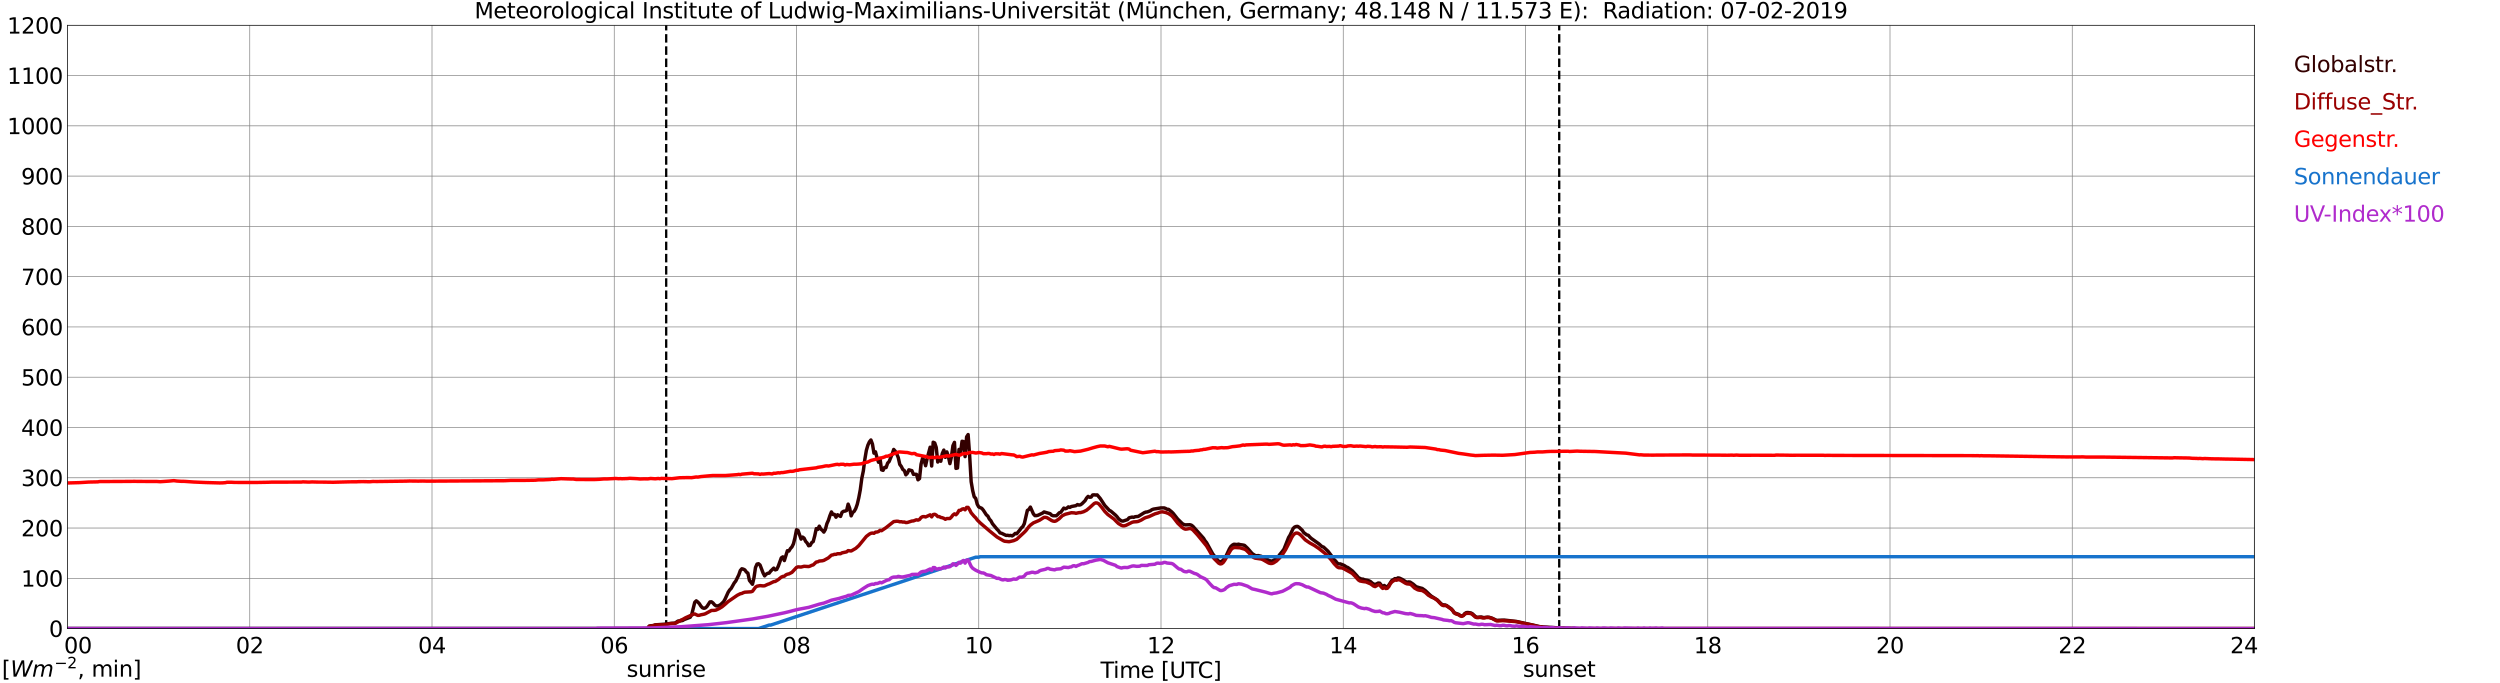 <?xml version="1.0" encoding="utf-8" standalone="no"?>
<!DOCTYPE svg PUBLIC "-//W3C//DTD SVG 1.1//EN"
  "http://www.w3.org/Graphics/SVG/1.1/DTD/svg11.dtd">
<svg xmlns:xlink="http://www.w3.org/1999/xlink" width="1085.4pt" height="296.64pt" viewBox="0 0 1085.4 296.64" xmlns="http://www.w3.org/2000/svg" version="1.1">
 <defs>
  <style type="text/css">*{stroke-linejoin: round; stroke-linecap: butt}</style>
 </defs>
 <g id="figure_1">
  <g id="patch_1">
   <path d="M 0 296.64 
L 1085.4 296.64 
L 1085.4 0 
L 0 0 
z
" style="fill: #ffffff"/>
  </g>
  <g id="axes_1">
   <g id="patch_2">
    <path d="M 29.306 272.909 
L 978.814 272.909 
L 978.814 10.976 
L 29.306 10.976 
z
" style="fill: #ffffff"/>
   </g>
   <g id="patch_3">
    <path d="M 978.814 272.909 
L 978.814 272.909 
L 978.814 10.976 
L 978.814 10.976 
z
" clip-path="url(#p3ead17896c)" style="fill: #d3d3d3; opacity: 0.25; stroke: #d3d3d3; stroke-linejoin: miter"/>
   </g>
   <g id="matplotlib.axis_1">
    <g id="xtick_1">
     <g id="line2d_1">
      <path d="M 29.306 272.909 
L 29.306 10.976 
" clip-path="url(#p3ead17896c)" style="fill: none; stroke: #808080; stroke-width: 0.3; stroke-linecap: square"/>
     </g>
     <g id="line2d_2"/>
     <g id="text_1">
      <!--    00 -->
      <g transform="translate(18.733 283.627) scale(0.095 -0.095)">
       <defs>
        <path id="DejaVuSans-20" transform="scale(0.016)"/>
        <path id="DejaVuSans-30" d="M 2034 4250 
Q 1547 4250 1301 3770 
Q 1056 3291 1056 2328 
Q 1056 1369 1301 889 
Q 1547 409 2034 409 
Q 2525 409 2770 889 
Q 3016 1369 3016 2328 
Q 3016 3291 2770 3770 
Q 2525 4250 2034 4250 
z
M 2034 4750 
Q 2819 4750 3233 4129 
Q 3647 3509 3647 2328 
Q 3647 1150 3233 529 
Q 2819 -91 2034 -91 
Q 1250 -91 836 529 
Q 422 1150 422 2328 
Q 422 3509 836 4129 
Q 1250 4750 2034 4750 
z
" transform="scale(0.016)"/>
       </defs>
       <use xlink:href="#DejaVuSans-20"/>
       <use xlink:href="#DejaVuSans-20" transform="translate(31.787 0)"/>
       <use xlink:href="#DejaVuSans-20" transform="translate(63.574 0)"/>
       <use xlink:href="#DejaVuSans-30" transform="translate(95.361 0)"/>
       <use xlink:href="#DejaVuSans-30" transform="translate(158.984 0)"/>
      </g>
     </g>
    </g>
    <g id="xtick_2">
     <g id="line2d_3">
      <path d="M 108.431 272.909 
L 108.431 10.976 
" clip-path="url(#p3ead17896c)" style="fill: none; stroke: #808080; stroke-width: 0.3; stroke-linecap: square"/>
     </g>
     <g id="line2d_4"/>
     <g id="text_2">
      <!-- 02 -->
      <g transform="translate(102.387 283.627) scale(0.095 -0.095)">
       <defs>
        <path id="DejaVuSans-32" d="M 1228 531 
L 3431 531 
L 3431 0 
L 469 0 
L 469 531 
Q 828 903 1448 1529 
Q 2069 2156 2228 2338 
Q 2531 2678 2651 2914 
Q 2772 3150 2772 3378 
Q 2772 3750 2511 3984 
Q 2250 4219 1831 4219 
Q 1534 4219 1204 4116 
Q 875 4013 500 3803 
L 500 4441 
Q 881 4594 1212 4672 
Q 1544 4750 1819 4750 
Q 2544 4750 2975 4387 
Q 3406 4025 3406 3419 
Q 3406 3131 3298 2873 
Q 3191 2616 2906 2266 
Q 2828 2175 2409 1742 
Q 1991 1309 1228 531 
z
" transform="scale(0.016)"/>
       </defs>
       <use xlink:href="#DejaVuSans-30"/>
       <use xlink:href="#DejaVuSans-32" transform="translate(63.623 0)"/>
      </g>
     </g>
    </g>
    <g id="xtick_3">
     <g id="line2d_5">
      <path d="M 187.557 272.909 
L 187.557 10.976 
" clip-path="url(#p3ead17896c)" style="fill: none; stroke: #808080; stroke-width: 0.3; stroke-linecap: square"/>
     </g>
     <g id="line2d_6"/>
     <g id="text_3">
      <!-- 04 -->
      <g transform="translate(181.513 283.627) scale(0.095 -0.095)">
       <defs>
        <path id="DejaVuSans-34" d="M 2419 4116 
L 825 1625 
L 2419 1625 
L 2419 4116 
z
M 2253 4666 
L 3047 4666 
L 3047 1625 
L 3713 1625 
L 3713 1100 
L 3047 1100 
L 3047 0 
L 2419 0 
L 2419 1100 
L 313 1100 
L 313 1709 
L 2253 4666 
z
" transform="scale(0.016)"/>
       </defs>
       <use xlink:href="#DejaVuSans-30"/>
       <use xlink:href="#DejaVuSans-34" transform="translate(63.623 0)"/>
      </g>
     </g>
    </g>
    <g id="xtick_4">
     <g id="line2d_7">
      <path d="M 266.683 272.909 
L 266.683 10.976 
" clip-path="url(#p3ead17896c)" style="fill: none; stroke: #808080; stroke-width: 0.3; stroke-linecap: square"/>
     </g>
     <g id="line2d_8"/>
     <g id="text_4">
      <!-- 06 -->
      <g transform="translate(260.638 283.627) scale(0.095 -0.095)">
       <defs>
        <path id="DejaVuSans-36" d="M 2113 2584 
Q 1688 2584 1439 2293 
Q 1191 2003 1191 1497 
Q 1191 994 1439 701 
Q 1688 409 2113 409 
Q 2538 409 2786 701 
Q 3034 994 3034 1497 
Q 3034 2003 2786 2293 
Q 2538 2584 2113 2584 
z
M 3366 4563 
L 3366 3988 
Q 3128 4100 2886 4159 
Q 2644 4219 2406 4219 
Q 1781 4219 1451 3797 
Q 1122 3375 1075 2522 
Q 1259 2794 1537 2939 
Q 1816 3084 2150 3084 
Q 2853 3084 3261 2657 
Q 3669 2231 3669 1497 
Q 3669 778 3244 343 
Q 2819 -91 2113 -91 
Q 1303 -91 875 529 
Q 447 1150 447 2328 
Q 447 3434 972 4092 
Q 1497 4750 2381 4750 
Q 2619 4750 2861 4703 
Q 3103 4656 3366 4563 
z
" transform="scale(0.016)"/>
       </defs>
       <use xlink:href="#DejaVuSans-30"/>
       <use xlink:href="#DejaVuSans-36" transform="translate(63.623 0)"/>
      </g>
     </g>
    </g>
    <g id="xtick_5">
     <g id="line2d_9">
      <path d="M 345.808 272.909 
L 345.808 10.976 
" clip-path="url(#p3ead17896c)" style="fill: none; stroke: #808080; stroke-width: 0.3; stroke-linecap: square"/>
     </g>
     <g id="line2d_10"/>
     <g id="text_5">
      <!-- 08 -->
      <g transform="translate(339.764 283.627) scale(0.095 -0.095)">
       <defs>
        <path id="DejaVuSans-38" d="M 2034 2216 
Q 1584 2216 1326 1975 
Q 1069 1734 1069 1313 
Q 1069 891 1326 650 
Q 1584 409 2034 409 
Q 2484 409 2743 651 
Q 3003 894 3003 1313 
Q 3003 1734 2745 1975 
Q 2488 2216 2034 2216 
z
M 1403 2484 
Q 997 2584 770 2862 
Q 544 3141 544 3541 
Q 544 4100 942 4425 
Q 1341 4750 2034 4750 
Q 2731 4750 3128 4425 
Q 3525 4100 3525 3541 
Q 3525 3141 3298 2862 
Q 3072 2584 2669 2484 
Q 3125 2378 3379 2068 
Q 3634 1759 3634 1313 
Q 3634 634 3220 271 
Q 2806 -91 2034 -91 
Q 1263 -91 848 271 
Q 434 634 434 1313 
Q 434 1759 690 2068 
Q 947 2378 1403 2484 
z
M 1172 3481 
Q 1172 3119 1398 2916 
Q 1625 2713 2034 2713 
Q 2441 2713 2670 2916 
Q 2900 3119 2900 3481 
Q 2900 3844 2670 4047 
Q 2441 4250 2034 4250 
Q 1625 4250 1398 4047 
Q 1172 3844 1172 3481 
z
" transform="scale(0.016)"/>
       </defs>
       <use xlink:href="#DejaVuSans-30"/>
       <use xlink:href="#DejaVuSans-38" transform="translate(63.623 0)"/>
      </g>
     </g>
    </g>
    <g id="xtick_6">
     <g id="line2d_11">
      <path d="M 424.934 272.909 
L 424.934 10.976 
" clip-path="url(#p3ead17896c)" style="fill: none; stroke: #808080; stroke-width: 0.3; stroke-linecap: square"/>
     </g>
     <g id="line2d_12"/>
     <g id="text_6">
      <!-- 10 -->
      <g transform="translate(418.89 283.627) scale(0.095 -0.095)">
       <defs>
        <path id="DejaVuSans-31" d="M 794 531 
L 1825 531 
L 1825 4091 
L 703 3866 
L 703 4441 
L 1819 4666 
L 2450 4666 
L 2450 531 
L 3481 531 
L 3481 0 
L 794 0 
L 794 531 
z
" transform="scale(0.016)"/>
       </defs>
       <use xlink:href="#DejaVuSans-31"/>
       <use xlink:href="#DejaVuSans-30" transform="translate(63.623 0)"/>
      </g>
     </g>
    </g>
    <g id="xtick_7">
     <g id="line2d_13">
      <path d="M 504.06 272.909 
L 504.06 10.976 
" clip-path="url(#p3ead17896c)" style="fill: none; stroke: #808080; stroke-width: 0.3; stroke-linecap: square"/>
     </g>
     <g id="line2d_14"/>
     <g id="text_7">
      <!-- 12 -->
      <g transform="translate(498.015 283.627) scale(0.095 -0.095)">
       <use xlink:href="#DejaVuSans-31"/>
       <use xlink:href="#DejaVuSans-32" transform="translate(63.623 0)"/>
      </g>
     </g>
    </g>
    <g id="xtick_8">
     <g id="line2d_15">
      <path d="M 583.185 272.909 
L 583.185 10.976 
" clip-path="url(#p3ead17896c)" style="fill: none; stroke: #808080; stroke-width: 0.3; stroke-linecap: square"/>
     </g>
     <g id="line2d_16"/>
     <g id="text_8">
      <!-- 14 -->
      <g transform="translate(577.141 283.627) scale(0.095 -0.095)">
       <use xlink:href="#DejaVuSans-31"/>
       <use xlink:href="#DejaVuSans-34" transform="translate(63.623 0)"/>
      </g>
     </g>
    </g>
    <g id="xtick_9">
     <g id="line2d_17">
      <path d="M 662.311 272.909 
L 662.311 10.976 
" clip-path="url(#p3ead17896c)" style="fill: none; stroke: #808080; stroke-width: 0.3; stroke-linecap: square"/>
     </g>
     <g id="line2d_18"/>
     <g id="text_9">
      <!-- 16 -->
      <g transform="translate(656.267 283.627) scale(0.095 -0.095)">
       <use xlink:href="#DejaVuSans-31"/>
       <use xlink:href="#DejaVuSans-36" transform="translate(63.623 0)"/>
      </g>
     </g>
    </g>
    <g id="xtick_10">
     <g id="line2d_19">
      <path d="M 741.437 272.909 
L 741.437 10.976 
" clip-path="url(#p3ead17896c)" style="fill: none; stroke: #808080; stroke-width: 0.3; stroke-linecap: square"/>
     </g>
     <g id="line2d_20"/>
     <g id="text_10">
      <!-- 18 -->
      <g transform="translate(735.392 283.627) scale(0.095 -0.095)">
       <use xlink:href="#DejaVuSans-31"/>
       <use xlink:href="#DejaVuSans-38" transform="translate(63.623 0)"/>
      </g>
     </g>
    </g>
    <g id="xtick_11">
     <g id="line2d_21">
      <path d="M 820.562 272.909 
L 820.562 10.976 
" clip-path="url(#p3ead17896c)" style="fill: none; stroke: #808080; stroke-width: 0.3; stroke-linecap: square"/>
     </g>
     <g id="line2d_22"/>
     <g id="text_11">
      <!-- 20 -->
      <g transform="translate(814.518 283.627) scale(0.095 -0.095)">
       <use xlink:href="#DejaVuSans-32"/>
       <use xlink:href="#DejaVuSans-30" transform="translate(63.623 0)"/>
      </g>
     </g>
    </g>
    <g id="xtick_12">
     <g id="line2d_23">
      <path d="M 899.688 272.909 
L 899.688 10.976 
" clip-path="url(#p3ead17896c)" style="fill: none; stroke: #808080; stroke-width: 0.3; stroke-linecap: square"/>
     </g>
     <g id="line2d_24"/>
     <g id="text_12">
      <!-- 22 -->
      <g transform="translate(893.644 283.627) scale(0.095 -0.095)">
       <use xlink:href="#DejaVuSans-32"/>
       <use xlink:href="#DejaVuSans-32" transform="translate(63.623 0)"/>
      </g>
     </g>
    </g>
    <g id="xtick_13">
     <g id="line2d_25">
      <path d="M 978.814 272.909 
L 978.814 10.976 
" clip-path="url(#p3ead17896c)" style="fill: none; stroke: #808080; stroke-width: 0.3; stroke-linecap: square"/>
     </g>
     <g id="line2d_26"/>
     <g id="text_13">
      <!-- 24    -->
      <g transform="translate(968.241 283.627) scale(0.095 -0.095)">
       <use xlink:href="#DejaVuSans-32"/>
       <use xlink:href="#DejaVuSans-34" transform="translate(63.623 0)"/>
       <use xlink:href="#DejaVuSans-20" transform="translate(127.246 0)"/>
       <use xlink:href="#DejaVuSans-20" transform="translate(159.033 0)"/>
       <use xlink:href="#DejaVuSans-20" transform="translate(190.82 0)"/>
      </g>
     </g>
    </g>
    <g id="text_14">
     <!-- Time [UTC] -->
     <g transform="translate(477.806 294.322) scale(0.095 -0.095)">
      <defs>
       <path id="DejaVuSans-54" d="M -19 4666 
L 3928 4666 
L 3928 4134 
L 2272 4134 
L 2272 0 
L 1638 0 
L 1638 4134 
L -19 4134 
L -19 4666 
z
" transform="scale(0.016)"/>
       <path id="DejaVuSans-69" d="M 603 3500 
L 1178 3500 
L 1178 0 
L 603 0 
L 603 3500 
z
M 603 4863 
L 1178 4863 
L 1178 4134 
L 603 4134 
L 603 4863 
z
" transform="scale(0.016)"/>
       <path id="DejaVuSans-6d" d="M 3328 2828 
Q 3544 3216 3844 3400 
Q 4144 3584 4550 3584 
Q 5097 3584 5394 3201 
Q 5691 2819 5691 2113 
L 5691 0 
L 5113 0 
L 5113 2094 
Q 5113 2597 4934 2840 
Q 4756 3084 4391 3084 
Q 3944 3084 3684 2787 
Q 3425 2491 3425 1978 
L 3425 0 
L 2847 0 
L 2847 2094 
Q 2847 2600 2669 2842 
Q 2491 3084 2119 3084 
Q 1678 3084 1418 2786 
Q 1159 2488 1159 1978 
L 1159 0 
L 581 0 
L 581 3500 
L 1159 3500 
L 1159 2956 
Q 1356 3278 1631 3431 
Q 1906 3584 2284 3584 
Q 2666 3584 2933 3390 
Q 3200 3197 3328 2828 
z
" transform="scale(0.016)"/>
       <path id="DejaVuSans-65" d="M 3597 1894 
L 3597 1613 
L 953 1613 
Q 991 1019 1311 708 
Q 1631 397 2203 397 
Q 2534 397 2845 478 
Q 3156 559 3463 722 
L 3463 178 
Q 3153 47 2828 -22 
Q 2503 -91 2169 -91 
Q 1331 -91 842 396 
Q 353 884 353 1716 
Q 353 2575 817 3079 
Q 1281 3584 2069 3584 
Q 2775 3584 3186 3129 
Q 3597 2675 3597 1894 
z
M 3022 2063 
Q 3016 2534 2758 2815 
Q 2500 3097 2075 3097 
Q 1594 3097 1305 2825 
Q 1016 2553 972 2059 
L 3022 2063 
z
" transform="scale(0.016)"/>
       <path id="DejaVuSans-5b" d="M 550 4863 
L 1875 4863 
L 1875 4416 
L 1125 4416 
L 1125 -397 
L 1875 -397 
L 1875 -844 
L 550 -844 
L 550 4863 
z
" transform="scale(0.016)"/>
       <path id="DejaVuSans-55" d="M 556 4666 
L 1191 4666 
L 1191 1831 
Q 1191 1081 1462 751 
Q 1734 422 2344 422 
Q 2950 422 3222 751 
Q 3494 1081 3494 1831 
L 3494 4666 
L 4128 4666 
L 4128 1753 
Q 4128 841 3676 375 
Q 3225 -91 2344 -91 
Q 1459 -91 1007 375 
Q 556 841 556 1753 
L 556 4666 
z
" transform="scale(0.016)"/>
       <path id="DejaVuSans-43" d="M 4122 4306 
L 4122 3641 
Q 3803 3938 3442 4084 
Q 3081 4231 2675 4231 
Q 1875 4231 1450 3742 
Q 1025 3253 1025 2328 
Q 1025 1406 1450 917 
Q 1875 428 2675 428 
Q 3081 428 3442 575 
Q 3803 722 4122 1019 
L 4122 359 
Q 3791 134 3420 21 
Q 3050 -91 2638 -91 
Q 1578 -91 968 557 
Q 359 1206 359 2328 
Q 359 3453 968 4101 
Q 1578 4750 2638 4750 
Q 3056 4750 3426 4639 
Q 3797 4528 4122 4306 
z
" transform="scale(0.016)"/>
       <path id="DejaVuSans-5d" d="M 1947 4863 
L 1947 -844 
L 622 -844 
L 622 -397 
L 1369 -397 
L 1369 4416 
L 622 4416 
L 622 4863 
L 1947 4863 
z
" transform="scale(0.016)"/>
      </defs>
      <use xlink:href="#DejaVuSans-54"/>
      <use xlink:href="#DejaVuSans-69" transform="translate(57.959 0)"/>
      <use xlink:href="#DejaVuSans-6d" transform="translate(85.742 0)"/>
      <use xlink:href="#DejaVuSans-65" transform="translate(183.154 0)"/>
      <use xlink:href="#DejaVuSans-20" transform="translate(244.678 0)"/>
      <use xlink:href="#DejaVuSans-5b" transform="translate(276.465 0)"/>
      <use xlink:href="#DejaVuSans-55" transform="translate(315.479 0)"/>
      <use xlink:href="#DejaVuSans-54" transform="translate(388.672 0)"/>
      <use xlink:href="#DejaVuSans-43" transform="translate(443.881 0)"/>
      <use xlink:href="#DejaVuSans-5d" transform="translate(513.705 0)"/>
     </g>
    </g>
   </g>
   <g id="matplotlib.axis_2">
    <g id="ytick_1">
     <g id="line2d_27">
      <path d="M 29.306 272.909 
L 978.814 272.909 
" clip-path="url(#p3ead17896c)" style="fill: none; stroke: #808080; stroke-width: 0.3; stroke-linecap: square"/>
     </g>
     <g id="line2d_28"/>
     <g id="text_15">
      <!-- 0 -->
      <g transform="translate(21.261 276.518) scale(0.095 -0.095)">
       <use xlink:href="#DejaVuSans-30"/>
      </g>
     </g>
    </g>
    <g id="ytick_2">
     <g id="line2d_29">
      <path d="M 29.306 251.081 
L 978.814 251.081 
" clip-path="url(#p3ead17896c)" style="fill: none; stroke: #808080; stroke-width: 0.3; stroke-linecap: square"/>
     </g>
     <g id="line2d_30"/>
     <g id="text_16">
      <!-- 100 -->
      <g transform="translate(9.173 254.69) scale(0.095 -0.095)">
       <use xlink:href="#DejaVuSans-31"/>
       <use xlink:href="#DejaVuSans-30" transform="translate(63.623 0)"/>
       <use xlink:href="#DejaVuSans-30" transform="translate(127.246 0)"/>
      </g>
     </g>
    </g>
    <g id="ytick_3">
     <g id="line2d_31">
      <path d="M 29.306 229.253 
L 978.814 229.253 
" clip-path="url(#p3ead17896c)" style="fill: none; stroke: #808080; stroke-width: 0.3; stroke-linecap: square"/>
     </g>
     <g id="line2d_32"/>
     <g id="text_17">
      <!-- 200 -->
      <g transform="translate(9.173 232.863) scale(0.095 -0.095)">
       <use xlink:href="#DejaVuSans-32"/>
       <use xlink:href="#DejaVuSans-30" transform="translate(63.623 0)"/>
       <use xlink:href="#DejaVuSans-30" transform="translate(127.246 0)"/>
      </g>
     </g>
    </g>
    <g id="ytick_4">
     <g id="line2d_33">
      <path d="M 29.306 207.426 
L 978.814 207.426 
" clip-path="url(#p3ead17896c)" style="fill: none; stroke: #808080; stroke-width: 0.3; stroke-linecap: square"/>
     </g>
     <g id="line2d_34"/>
     <g id="text_18">
      <!-- 300 -->
      <g transform="translate(9.173 211.035) scale(0.095 -0.095)">
       <defs>
        <path id="DejaVuSans-33" d="M 2597 2516 
Q 3050 2419 3304 2112 
Q 3559 1806 3559 1356 
Q 3559 666 3084 287 
Q 2609 -91 1734 -91 
Q 1441 -91 1130 -33 
Q 819 25 488 141 
L 488 750 
Q 750 597 1062 519 
Q 1375 441 1716 441 
Q 2309 441 2620 675 
Q 2931 909 2931 1356 
Q 2931 1769 2642 2001 
Q 2353 2234 1838 2234 
L 1294 2234 
L 1294 2753 
L 1863 2753 
Q 2328 2753 2575 2939 
Q 2822 3125 2822 3475 
Q 2822 3834 2567 4026 
Q 2313 4219 1838 4219 
Q 1578 4219 1281 4162 
Q 984 4106 628 3988 
L 628 4550 
Q 988 4650 1302 4700 
Q 1616 4750 1894 4750 
Q 2613 4750 3031 4423 
Q 3450 4097 3450 3541 
Q 3450 3153 3228 2886 
Q 3006 2619 2597 2516 
z
" transform="scale(0.016)"/>
       </defs>
       <use xlink:href="#DejaVuSans-33"/>
       <use xlink:href="#DejaVuSans-30" transform="translate(63.623 0)"/>
       <use xlink:href="#DejaVuSans-30" transform="translate(127.246 0)"/>
      </g>
     </g>
    </g>
    <g id="ytick_5">
     <g id="line2d_35">
      <path d="M 29.306 185.598 
L 978.814 185.598 
" clip-path="url(#p3ead17896c)" style="fill: none; stroke: #808080; stroke-width: 0.3; stroke-linecap: square"/>
     </g>
     <g id="line2d_36"/>
     <g id="text_19">
      <!-- 400 -->
      <g transform="translate(9.173 189.207) scale(0.095 -0.095)">
       <use xlink:href="#DejaVuSans-34"/>
       <use xlink:href="#DejaVuSans-30" transform="translate(63.623 0)"/>
       <use xlink:href="#DejaVuSans-30" transform="translate(127.246 0)"/>
      </g>
     </g>
    </g>
    <g id="ytick_6">
     <g id="line2d_37">
      <path d="M 29.306 163.77 
L 978.814 163.77 
" clip-path="url(#p3ead17896c)" style="fill: none; stroke: #808080; stroke-width: 0.3; stroke-linecap: square"/>
     </g>
     <g id="line2d_38"/>
     <g id="text_20">
      <!-- 500 -->
      <g transform="translate(9.173 167.379) scale(0.095 -0.095)">
       <defs>
        <path id="DejaVuSans-35" d="M 691 4666 
L 3169 4666 
L 3169 4134 
L 1269 4134 
L 1269 2991 
Q 1406 3038 1543 3061 
Q 1681 3084 1819 3084 
Q 2600 3084 3056 2656 
Q 3513 2228 3513 1497 
Q 3513 744 3044 326 
Q 2575 -91 1722 -91 
Q 1428 -91 1123 -41 
Q 819 9 494 109 
L 494 744 
Q 775 591 1075 516 
Q 1375 441 1709 441 
Q 2250 441 2565 725 
Q 2881 1009 2881 1497 
Q 2881 1984 2565 2268 
Q 2250 2553 1709 2553 
Q 1456 2553 1204 2497 
Q 953 2441 691 2322 
L 691 4666 
z
" transform="scale(0.016)"/>
       </defs>
       <use xlink:href="#DejaVuSans-35"/>
       <use xlink:href="#DejaVuSans-30" transform="translate(63.623 0)"/>
       <use xlink:href="#DejaVuSans-30" transform="translate(127.246 0)"/>
      </g>
     </g>
    </g>
    <g id="ytick_7">
     <g id="line2d_39">
      <path d="M 29.306 141.942 
L 978.814 141.942 
" clip-path="url(#p3ead17896c)" style="fill: none; stroke: #808080; stroke-width: 0.3; stroke-linecap: square"/>
     </g>
     <g id="line2d_40"/>
     <g id="text_21">
      <!-- 600 -->
      <g transform="translate(9.173 145.551) scale(0.095 -0.095)">
       <use xlink:href="#DejaVuSans-36"/>
       <use xlink:href="#DejaVuSans-30" transform="translate(63.623 0)"/>
       <use xlink:href="#DejaVuSans-30" transform="translate(127.246 0)"/>
      </g>
     </g>
    </g>
    <g id="ytick_8">
     <g id="line2d_41">
      <path d="M 29.306 120.114 
L 978.814 120.114 
" clip-path="url(#p3ead17896c)" style="fill: none; stroke: #808080; stroke-width: 0.3; stroke-linecap: square"/>
     </g>
     <g id="line2d_42"/>
     <g id="text_22">
      <!-- 700 -->
      <g transform="translate(9.173 123.724) scale(0.095 -0.095)">
       <defs>
        <path id="DejaVuSans-37" d="M 525 4666 
L 3525 4666 
L 3525 4397 
L 1831 0 
L 1172 0 
L 2766 4134 
L 525 4134 
L 525 4666 
z
" transform="scale(0.016)"/>
       </defs>
       <use xlink:href="#DejaVuSans-37"/>
       <use xlink:href="#DejaVuSans-30" transform="translate(63.623 0)"/>
       <use xlink:href="#DejaVuSans-30" transform="translate(127.246 0)"/>
      </g>
     </g>
    </g>
    <g id="ytick_9">
     <g id="line2d_43">
      <path d="M 29.306 98.287 
L 978.814 98.287 
" clip-path="url(#p3ead17896c)" style="fill: none; stroke: #808080; stroke-width: 0.3; stroke-linecap: square"/>
     </g>
     <g id="line2d_44"/>
     <g id="text_23">
      <!-- 800 -->
      <g transform="translate(9.173 101.896) scale(0.095 -0.095)">
       <use xlink:href="#DejaVuSans-38"/>
       <use xlink:href="#DejaVuSans-30" transform="translate(63.623 0)"/>
       <use xlink:href="#DejaVuSans-30" transform="translate(127.246 0)"/>
      </g>
     </g>
    </g>
    <g id="ytick_10">
     <g id="line2d_45">
      <path d="M 29.306 76.459 
L 978.814 76.459 
" clip-path="url(#p3ead17896c)" style="fill: none; stroke: #808080; stroke-width: 0.3; stroke-linecap: square"/>
     </g>
     <g id="line2d_46"/>
     <g id="text_24">
      <!-- 900 -->
      <g transform="translate(9.173 80.068) scale(0.095 -0.095)">
       <defs>
        <path id="DejaVuSans-39" d="M 703 97 
L 703 672 
Q 941 559 1184 500 
Q 1428 441 1663 441 
Q 2288 441 2617 861 
Q 2947 1281 2994 2138 
Q 2813 1869 2534 1725 
Q 2256 1581 1919 1581 
Q 1219 1581 811 2004 
Q 403 2428 403 3163 
Q 403 3881 828 4315 
Q 1253 4750 1959 4750 
Q 2769 4750 3195 4129 
Q 3622 3509 3622 2328 
Q 3622 1225 3098 567 
Q 2575 -91 1691 -91 
Q 1453 -91 1209 -44 
Q 966 3 703 97 
z
M 1959 2075 
Q 2384 2075 2632 2365 
Q 2881 2656 2881 3163 
Q 2881 3666 2632 3958 
Q 2384 4250 1959 4250 
Q 1534 4250 1286 3958 
Q 1038 3666 1038 3163 
Q 1038 2656 1286 2365 
Q 1534 2075 1959 2075 
z
" transform="scale(0.016)"/>
       </defs>
       <use xlink:href="#DejaVuSans-39"/>
       <use xlink:href="#DejaVuSans-30" transform="translate(63.623 0)"/>
       <use xlink:href="#DejaVuSans-30" transform="translate(127.246 0)"/>
      </g>
     </g>
    </g>
    <g id="ytick_11">
     <g id="line2d_47">
      <path d="M 29.306 54.631 
L 978.814 54.631 
" clip-path="url(#p3ead17896c)" style="fill: none; stroke: #808080; stroke-width: 0.3; stroke-linecap: square"/>
     </g>
     <g id="line2d_48"/>
     <g id="text_25">
      <!-- 1000 -->
      <g transform="translate(3.128 58.24) scale(0.095 -0.095)">
       <use xlink:href="#DejaVuSans-31"/>
       <use xlink:href="#DejaVuSans-30" transform="translate(63.623 0)"/>
       <use xlink:href="#DejaVuSans-30" transform="translate(127.246 0)"/>
       <use xlink:href="#DejaVuSans-30" transform="translate(190.869 0)"/>
      </g>
     </g>
    </g>
    <g id="ytick_12">
     <g id="line2d_49">
      <path d="M 29.306 32.803 
L 978.814 32.803 
" clip-path="url(#p3ead17896c)" style="fill: none; stroke: #808080; stroke-width: 0.3; stroke-linecap: square"/>
     </g>
     <g id="line2d_50"/>
     <g id="text_26">
      <!-- 1100 -->
      <g transform="translate(3.128 36.413) scale(0.095 -0.095)">
       <use xlink:href="#DejaVuSans-31"/>
       <use xlink:href="#DejaVuSans-31" transform="translate(63.623 0)"/>
       <use xlink:href="#DejaVuSans-30" transform="translate(127.246 0)"/>
       <use xlink:href="#DejaVuSans-30" transform="translate(190.869 0)"/>
      </g>
     </g>
    </g>
    <g id="ytick_13">
     <g id="line2d_51">
      <path d="M 29.306 10.976 
L 978.814 10.976 
" clip-path="url(#p3ead17896c)" style="fill: none; stroke: #808080; stroke-width: 0.3; stroke-linecap: square"/>
     </g>
     <g id="line2d_52"/>
     <g id="text_27">
      <!-- 1200 -->
      <g transform="translate(3.128 14.585) scale(0.095 -0.095)">
       <use xlink:href="#DejaVuSans-31"/>
       <use xlink:href="#DejaVuSans-32" transform="translate(63.623 0)"/>
       <use xlink:href="#DejaVuSans-30" transform="translate(127.246 0)"/>
       <use xlink:href="#DejaVuSans-30" transform="translate(190.869 0)"/>
      </g>
     </g>
    </g>
   </g>
   <g id="line2d_53">
    <path d="M 289.234 272.909 
L 289.234 10.976 
" clip-path="url(#p3ead17896c)" style="fill: none; stroke-dasharray: 3.7,1.6; stroke-dashoffset: 0; stroke: #000000"/>
   </g>
   <g id="line2d_54">
    <path d="M 676.949 272.909 
L 676.949 10.976 
" clip-path="url(#p3ead17896c)" style="fill: none; stroke-dasharray: 3.7,1.6; stroke-dashoffset: 0; stroke: #000000"/>
   </g>
   <g id="line2d_55">
    <path d="M 29.306 272.909 
L 281.189 272.909 
L 281.849 271.846 
L 282.508 271.691 
L 283.827 271.564 
L 284.486 271.283 
L 289.102 270.968 
L 290.42 270.75 
L 291.739 270.593 
L 293.058 270.53 
L 294.377 269.619 
L 295.036 269.619 
L 296.355 269.401 
L 297.014 268.993 
L 299.652 267.989 
L 300.311 266.83 
L 301.63 261.497 
L 302.289 260.871 
L 302.949 261.373 
L 303.608 262.063 
L 304.267 263.097 
L 304.927 263.85 
L 305.586 264.101 
L 306.246 263.944 
L 306.905 263.348 
L 308.224 261.34 
L 308.883 261.279 
L 309.543 261.779 
L 310.202 262.565 
L 310.861 263.034 
L 311.521 263.097 
L 312.18 262.877 
L 312.839 262.501 
L 314.158 261.246 
L 314.818 260.054 
L 316.136 257.138 
L 316.796 256.134 
L 317.455 255.444 
L 318.774 253.094 
L 319.433 252.277 
L 320.752 249.579 
L 321.411 247.698 
L 322.071 246.945 
L 322.73 247.102 
L 323.39 247.447 
L 324.049 248.357 
L 324.708 248.859 
L 325.368 251.996 
L 326.686 253.657 
L 327.346 250.834 
L 328.005 246.412 
L 328.665 244.908 
L 329.324 244.751 
L 329.983 245.314 
L 331.302 248.765 
L 331.961 250.018 
L 332.621 249.298 
L 333.28 248.922 
L 333.94 248.828 
L 334.599 247.949 
L 335.918 246.663 
L 336.577 247.416 
L 337.236 247.196 
L 337.896 245.816 
L 339.215 242.18 
L 339.874 241.772 
L 340.533 243.371 
L 341.852 239.104 
L 342.512 239.231 
L 343.171 238.163 
L 343.83 237.443 
L 344.49 236.094 
L 345.149 233.429 
L 345.808 230.011 
L 346.468 230.262 
L 347.787 234.055 
L 348.446 233.178 
L 349.105 233.647 
L 349.765 235.029 
L 350.424 235.749 
L 351.083 236.941 
L 351.743 236.784 
L 352.402 235.592 
L 353.062 235.123 
L 353.721 232.645 
L 354.38 229.509 
L 355.04 229.854 
L 355.699 228.441 
L 356.359 229.729 
L 357.018 230.229 
L 357.677 231.015 
L 358.337 229.884 
L 358.996 227.376 
L 359.655 225.903 
L 360.315 223.864 
L 360.974 222.264 
L 361.634 223.362 
L 362.293 223.329 
L 362.952 224.554 
L 363.612 223.486 
L 364.93 224.209 
L 365.59 222.421 
L 366.249 221.982 
L 366.909 221.889 
L 367.568 221.638 
L 368.227 218.876 
L 368.887 220.633 
L 369.546 223.958 
L 370.206 222.515 
L 370.865 221.982 
L 371.524 220.821 
L 372.184 218.94 
L 372.843 216.148 
L 373.502 212.636 
L 374.162 207.65 
L 374.821 204.481 
L 375.481 199.432 
L 376.14 195.512 
L 376.799 193.285 
L 377.459 191.843 
L 378.118 191.029 
L 378.777 192.783 
L 379.437 196.736 
L 380.096 196.171 
L 380.756 198.712 
L 381.415 200.687 
L 382.074 199.12 
L 382.734 203.981 
L 383.393 204.199 
L 384.053 202.914 
L 384.712 202.977 
L 385.371 201.063 
L 386.031 200.373 
L 387.349 197.142 
L 388.009 195.136 
L 388.668 195.89 
L 389.328 197.049 
L 389.987 198.679 
L 390.646 201.628 
L 391.306 202.506 
L 391.965 203.824 
L 392.624 204.293 
L 393.284 206.144 
L 393.943 205.454 
L 394.603 203.981 
L 395.921 204.357 
L 396.581 205.957 
L 397.24 205.893 
L 397.899 205.957 
L 398.559 208.307 
L 399.218 207.775 
L 399.878 201.534 
L 400.537 198.993 
L 401.196 199.81 
L 401.856 202.193 
L 402.515 199.12 
L 403.834 194.163 
L 404.493 202.318 
L 405.153 192 
L 405.812 192.314 
L 406.471 194.259 
L 407.131 200.593 
L 407.79 199.432 
L 408.45 200.249 
L 409.109 196.861 
L 409.768 195.418 
L 410.428 198.555 
L 411.087 196.202 
L 411.746 198.177 
L 412.406 201.283 
L 413.065 198.334 
L 413.725 193.506 
L 414.384 192.063 
L 415.043 203.352 
L 415.703 203.195 
L 416.362 195.136 
L 417.022 196.64 
L 417.681 191.592 
L 418.34 191.718 
L 419 198.24 
L 419.659 189.68 
L 420.318 188.675 
L 420.978 197.708 
L 421.637 209.124 
L 422.297 212.981 
L 422.956 215.679 
L 423.615 216.368 
L 424.275 218.909 
L 424.934 220.101 
L 426.253 220.697 
L 426.912 221.48 
L 428.231 223.519 
L 428.89 224.082 
L 429.55 225.368 
L 430.209 226.09 
L 430.869 227.346 
L 432.847 229.76 
L 433.506 230.419 
L 434.165 231.36 
L 434.825 231.515 
L 436.803 232.458 
L 437.462 232.394 
L 438.122 232.551 
L 438.781 232.458 
L 439.44 232.676 
L 440.1 232.237 
L 440.759 231.578 
L 441.419 231.735 
L 442.737 230.135 
L 443.397 229.227 
L 444.056 228.631 
L 444.716 227.346 
L 446.034 221.605 
L 446.694 221.197 
L 447.353 220.162 
L 448.672 223.142 
L 449.331 223.864 
L 449.991 223.864 
L 450.65 223.707 
L 452.628 222.766 
L 453.287 222.264 
L 455.266 222.829 
L 455.925 223.017 
L 456.584 223.676 
L 457.244 223.925 
L 458.563 223.925 
L 459.222 223.362 
L 459.881 222.639 
L 460.541 222.421 
L 461.859 220.601 
L 462.519 220.885 
L 463.178 220.633 
L 463.838 220.068 
L 464.497 220.289 
L 465.156 219.911 
L 467.134 219.536 
L 467.794 219.064 
L 468.453 219.285 
L 469.113 219.16 
L 469.772 218.689 
L 471.091 217.372 
L 471.75 216.242 
L 472.409 215.521 
L 473.069 215.897 
L 473.728 215.803 
L 474.388 214.895 
L 475.047 214.832 
L 475.706 214.926 
L 476.366 214.862 
L 477.685 216.432 
L 479.663 219.472 
L 481.641 221.574 
L 482.3 221.919 
L 484.278 223.613 
L 484.938 224.303 
L 485.597 225.18 
L 486.256 225.746 
L 486.916 226.154 
L 487.575 226.248 
L 489.553 225.588 
L 490.213 224.805 
L 491.532 224.49 
L 492.191 224.617 
L 492.85 224.333 
L 494.169 224.209 
L 496.807 222.578 
L 497.466 222.327 
L 498.125 222.264 
L 499.444 221.762 
L 500.103 221.293 
L 500.763 221.042 
L 504.06 220.507 
L 505.379 220.507 
L 506.038 220.727 
L 506.697 221.103 
L 507.357 221.136 
L 508.675 222.201 
L 509.335 222.86 
L 511.313 225.368 
L 512.632 226.654 
L 513.291 227.313 
L 513.95 227.69 
L 514.61 227.878 
L 516.588 227.815 
L 517.247 228.003 
L 517.907 228.505 
L 522.522 233.68 
L 523.182 234.778 
L 523.841 235.592 
L 526.479 240.423 
L 527.797 242.116 
L 529.116 243.716 
L 529.776 243.871 
L 530.435 243.716 
L 531.094 243.12 
L 531.754 242.274 
L 532.413 241.176 
L 533.732 238.353 
L 534.391 237.255 
L 535.051 236.659 
L 535.71 236.282 
L 537.029 236.408 
L 537.688 236.251 
L 538.348 236.439 
L 539.666 236.627 
L 540.326 236.784 
L 541.644 238.039 
L 543.623 240.329 
L 544.941 241.176 
L 545.601 241.3 
L 546.26 241.206 
L 547.579 241.52 
L 549.557 242.555 
L 550.216 242.869 
L 550.876 243.339 
L 552.195 243.653 
L 554.173 242.525 
L 554.832 241.929 
L 555.491 240.925 
L 556.81 239.294 
L 557.47 238.384 
L 559.448 233.366 
L 560.107 232.3 
L 561.426 229.445 
L 562.085 228.819 
L 562.745 228.568 
L 563.404 228.537 
L 564.063 228.976 
L 565.382 230.229 
L 566.042 231.233 
L 567.36 232.237 
L 568.02 232.394 
L 568.679 233.178 
L 569.338 233.774 
L 571.976 235.655 
L 572.635 236.127 
L 573.954 237.319 
L 574.613 237.506 
L 576.592 239.355 
L 577.91 241.082 
L 579.229 242.994 
L 579.889 243.59 
L 580.548 244.437 
L 581.207 244.845 
L 581.867 244.812 
L 583.185 245.314 
L 583.845 245.659 
L 584.504 246.131 
L 585.164 246.382 
L 587.142 247.855 
L 589.12 249.987 
L 589.779 250.804 
L 591.098 251.43 
L 591.757 251.43 
L 592.417 251.712 
L 593.736 251.963 
L 594.395 252.183 
L 595.054 252.528 
L 595.714 253.124 
L 596.373 253.563 
L 597.032 253.72 
L 597.692 253.5 
L 598.351 253.124 
L 599.011 253.187 
L 600.329 254.818 
L 600.989 254.189 
L 601.648 254.691 
L 602.307 254.818 
L 602.967 254.034 
L 604.286 252.026 
L 604.945 251.681 
L 605.604 251.21 
L 606.264 251.306 
L 606.923 250.898 
L 607.582 250.992 
L 608.901 251.618 
L 610.22 252.498 
L 610.879 252.779 
L 611.539 252.653 
L 612.198 252.716 
L 613.517 253.593 
L 614.836 254.724 
L 616.154 255.13 
L 617.473 255.475 
L 618.792 256.385 
L 620.77 258.267 
L 621.429 258.832 
L 624.067 260.493 
L 625.386 261.842 
L 626.045 262.438 
L 626.705 262.626 
L 627.364 262.626 
L 628.023 262.877 
L 629.342 263.818 
L 630.001 264.256 
L 630.661 264.948 
L 631.32 266.044 
L 633.298 266.736 
L 633.958 267.236 
L 634.617 267.426 
L 635.276 267.205 
L 635.936 266.389 
L 636.595 265.983 
L 637.255 265.92 
L 638.573 266.107 
L 639.233 266.452 
L 640.552 267.677 
L 641.211 268.022 
L 643.189 267.864 
L 643.848 268.083 
L 644.508 268.115 
L 645.827 267.928 
L 646.486 267.989 
L 647.805 268.397 
L 649.783 269.338 
L 651.761 269.244 
L 653.08 269.213 
L 658.355 269.809 
L 664.949 271.25 
L 666.927 271.691 
L 668.246 272.036 
L 669.564 272.16 
L 674.839 272.474 
L 676.158 272.632 
L 680.774 272.725 
L 682.092 272.789 
L 683.411 272.756 
L 684.071 272.909 
L 978.154 272.909 
L 978.154 272.909 
" clip-path="url(#p3ead17896c)" style="fill: none; stroke: #330000; stroke-width: 1.5; stroke-linecap: square"/>
   </g>
   <g id="line2d_56">
    <path d="M 29.306 272.909 
L 281.189 272.909 
L 281.849 271.922 
L 283.167 271.713 
L 284.486 271.376 
L 287.124 271.25 
L 287.783 271.294 
L 289.761 270.999 
L 291.08 270.748 
L 293.058 270.704 
L 295.036 269.656 
L 295.696 269.194 
L 296.355 268.943 
L 297.674 268.187 
L 300.971 266.718 
L 301.63 266.55 
L 302.949 267.179 
L 303.608 267.138 
L 304.267 266.928 
L 305.586 266.675 
L 306.246 266.465 
L 308.883 265.038 
L 310.202 264.996 
L 310.861 264.87 
L 312.18 264.241 
L 313.499 263.444 
L 314.818 262.353 
L 316.136 261.176 
L 320.093 258.448 
L 321.411 257.776 
L 322.071 257.651 
L 322.73 257.315 
L 323.39 257.106 
L 326.027 256.937 
L 326.686 256.728 
L 328.005 254.923 
L 328.665 254.501 
L 329.983 254.25 
L 331.302 254.377 
L 331.961 254.333 
L 333.28 253.705 
L 333.94 253.495 
L 335.918 252.53 
L 336.577 252.445 
L 337.896 251.649 
L 339.215 250.557 
L 339.874 250.262 
L 340.533 250.18 
L 341.193 249.59 
L 341.852 249.298 
L 342.512 249.171 
L 343.83 248.499 
L 345.808 246.36 
L 346.468 246.106 
L 347.787 246.192 
L 349.105 245.855 
L 351.083 245.982 
L 351.743 245.77 
L 352.402 245.436 
L 353.062 245.268 
L 354.38 244.009 
L 355.04 243.924 
L 355.699 243.588 
L 357.018 243.463 
L 357.677 243.295 
L 359.655 242.204 
L 360.974 241.027 
L 361.634 240.903 
L 362.293 240.65 
L 362.952 240.691 
L 363.612 240.399 
L 364.93 240.399 
L 365.59 240.021 
L 367.568 239.6 
L 368.227 239.054 
L 369.546 239.222 
L 371.524 238.089 
L 372.843 236.915 
L 376.14 232.885 
L 377.459 231.877 
L 378.118 231.541 
L 378.777 231.414 
L 379.437 231.541 
L 380.096 231.037 
L 380.756 230.995 
L 381.415 230.786 
L 382.074 230.24 
L 382.734 230.408 
L 384.712 229.066 
L 386.031 228.016 
L 388.009 226.462 
L 389.328 226.293 
L 389.987 226.337 
L 390.646 226.547 
L 391.306 226.503 
L 391.965 226.671 
L 392.624 226.63 
L 393.284 226.883 
L 393.943 226.839 
L 395.921 226.21 
L 396.581 226.169 
L 397.899 225.665 
L 398.559 225.833 
L 399.218 225.538 
L 399.878 224.7 
L 400.537 224.32 
L 401.196 224.279 
L 401.856 224.447 
L 403.834 223.523 
L 404.493 224.405 
L 405.153 223.397 
L 405.812 223.272 
L 406.471 223.609 
L 407.131 224.279 
L 407.79 224.279 
L 408.45 224.656 
L 409.109 224.783 
L 409.768 225.034 
L 410.428 225.455 
L 411.087 225.119 
L 412.406 225.119 
L 413.065 224.488 
L 413.725 223.609 
L 414.384 223.104 
L 415.043 223.482 
L 415.703 222.768 
L 416.362 221.592 
L 417.022 221.55 
L 417.681 221.046 
L 418.34 220.88 
L 419 221.341 
L 419.659 220.291 
L 420.318 220.291 
L 420.978 221.341 
L 421.637 222.642 
L 422.956 224.196 
L 423.615 224.824 
L 424.275 225.748 
L 425.593 227.049 
L 429.55 230.449 
L 432.847 233.136 
L 435.484 234.688 
L 436.144 234.983 
L 438.122 235.193 
L 440.1 234.732 
L 441.419 234.143 
L 444.716 231.08 
L 445.375 230.408 
L 446.694 228.686 
L 447.353 227.974 
L 448.672 227.007 
L 450.65 226.169 
L 451.309 225.874 
L 453.287 224.615 
L 453.947 224.615 
L 454.606 224.783 
L 455.925 225.58 
L 456.584 226.001 
L 457.244 226.252 
L 457.903 226.337 
L 458.563 226.125 
L 459.881 225.202 
L 461.2 223.901 
L 462.519 223.272 
L 463.838 222.936 
L 465.156 222.6 
L 466.475 222.683 
L 467.134 222.851 
L 468.453 222.559 
L 469.113 222.559 
L 470.431 222.181 
L 471.75 221.509 
L 473.069 220.417 
L 475.047 218.612 
L 475.706 218.318 
L 476.366 218.403 
L 477.025 218.739 
L 478.344 220.291 
L 479.663 222.054 
L 480.981 223.397 
L 483.619 225.329 
L 484.938 226.671 
L 485.597 227.302 
L 486.916 228.099 
L 487.575 228.308 
L 488.235 228.267 
L 488.894 228.057 
L 491.532 226.756 
L 492.191 226.588 
L 493.51 226.503 
L 494.169 226.379 
L 495.488 225.791 
L 496.807 224.993 
L 497.466 224.7 
L 498.785 224.32 
L 501.422 223.104 
L 502.741 222.727 
L 503.4 222.432 
L 504.06 222.264 
L 504.719 222.223 
L 506.038 222.474 
L 507.357 222.978 
L 508.675 223.86 
L 509.335 224.573 
L 511.313 227.134 
L 513.291 229.022 
L 513.95 229.485 
L 514.61 229.736 
L 515.269 229.694 
L 516.588 229.443 
L 517.247 229.611 
L 517.907 230.072 
L 519.885 232.213 
L 521.863 234.605 
L 523.841 237.039 
L 525.16 239.266 
L 526.479 241.658 
L 527.138 242.54 
L 529.116 244.511 
L 529.776 244.847 
L 530.435 244.723 
L 531.094 244.177 
L 531.754 243.254 
L 534.391 238.72 
L 535.051 238.048 
L 535.71 237.753 
L 536.369 237.712 
L 537.688 237.797 
L 538.348 237.838 
L 540.326 238.425 
L 540.985 238.803 
L 542.304 240.104 
L 543.623 241.573 
L 544.282 242.036 
L 544.941 242.328 
L 547.579 242.708 
L 548.238 242.959 
L 550.876 244.469 
L 551.535 244.637 
L 552.195 244.637 
L 552.854 244.428 
L 554.173 243.588 
L 555.491 242.287 
L 556.81 240.735 
L 558.129 238.676 
L 560.107 234.856 
L 560.766 233.431 
L 561.426 232.381 
L 562.085 231.709 
L 562.745 231.414 
L 563.404 231.458 
L 564.063 231.794 
L 564.723 232.296 
L 566.701 234.396 
L 568.679 235.738 
L 570.657 236.83 
L 572.635 238.174 
L 575.932 240.776 
L 577.91 243 
L 579.229 244.723 
L 580.548 246.106 
L 581.207 246.484 
L 582.526 246.569 
L 583.185 246.779 
L 586.482 248.584 
L 587.142 249.003 
L 588.46 250.348 
L 589.779 251.817 
L 590.439 252.236 
L 591.757 252.487 
L 593.076 252.655 
L 595.054 253.495 
L 596.373 254.46 
L 597.032 254.67 
L 598.351 253.914 
L 599.011 253.914 
L 599.67 254.838 
L 600.329 255.468 
L 600.989 255.006 
L 601.648 255.51 
L 602.307 255.425 
L 602.967 254.67 
L 603.626 253.454 
L 604.286 252.655 
L 605.604 251.773 
L 606.264 251.941 
L 606.923 251.69 
L 607.582 251.732 
L 608.242 252.026 
L 610.22 253.242 
L 610.879 253.495 
L 612.198 253.622 
L 612.858 254.041 
L 614.176 255.342 
L 615.495 256.056 
L 616.154 256.224 
L 617.473 256.392 
L 618.792 257.188 
L 620.111 258.406 
L 621.429 259.203 
L 622.748 259.749 
L 624.067 260.716 
L 625.386 262.1 
L 626.045 262.687 
L 626.705 262.94 
L 627.364 262.899 
L 628.023 263.023 
L 630.001 264.409 
L 630.661 265.081 
L 631.32 265.92 
L 631.98 266.507 
L 633.298 266.928 
L 633.958 267.389 
L 634.617 267.598 
L 635.276 267.306 
L 635.936 266.675 
L 636.595 266.297 
L 637.914 266.297 
L 638.573 266.382 
L 639.233 266.76 
L 640.552 267.934 
L 641.211 268.144 
L 641.87 268.144 
L 642.53 268.019 
L 643.848 268.312 
L 644.508 268.27 
L 645.167 268.102 
L 646.486 268.102 
L 647.805 268.521 
L 649.783 269.571 
L 650.442 269.613 
L 652.42 269.447 
L 658.355 269.907 
L 661.652 270.663 
L 662.97 270.916 
L 665.608 271.462 
L 666.927 271.839 
L 669.564 272.258 
L 672.202 272.509 
L 679.455 272.887 
L 680.774 272.887 
L 684.73 272.909 
L 978.154 272.909 
L 978.154 272.909 
" clip-path="url(#p3ead17896c)" style="fill: none; stroke: #990000; stroke-width: 1.5; stroke-linecap: square"/>
   </g>
   <g id="line2d_57">
    <path d="M 29.306 209.687 
L 34.581 209.534 
L 38.537 209.29 
L 39.856 209.263 
L 42.493 209.204 
L 43.153 209.076 
L 55.022 209.012 
L 58.319 208.982 
L 60.956 209.012 
L 68.209 209.045 
L 69.528 209.139 
L 73.484 208.868 
L 75.462 208.67 
L 76.781 208.849 
L 78.759 208.98 
L 80.078 208.988 
L 84.034 209.266 
L 89.309 209.497 
L 95.244 209.663 
L 96.563 209.648 
L 97.881 209.545 
L 98.541 209.381 
L 100.519 209.379 
L 101.838 209.453 
L 111.069 209.473 
L 116.344 209.381 
L 117.663 209.335 
L 130.85 209.294 
L 131.51 209.202 
L 134.147 209.311 
L 135.466 209.233 
L 138.104 209.305 
L 140.082 209.309 
L 144.697 209.381 
L 146.016 209.342 
L 150.632 209.222 
L 151.951 209.191 
L 154.588 209.187 
L 155.907 209.113 
L 157.885 209.102 
L 160.523 209.165 
L 161.841 209.041 
L 163.819 209.056 
L 176.348 208.888 
L 177.666 208.84 
L 179.645 208.855 
L 181.623 208.884 
L 183.601 208.842 
L 185.579 208.899 
L 219.207 208.702 
L 221.845 208.565 
L 227.779 208.567 
L 229.098 208.545 
L 232.395 208.491 
L 233.714 208.347 
L 235.692 208.342 
L 238.989 208.179 
L 239.648 208.059 
L 240.308 208.115 
L 243.604 207.821 
L 246.242 207.921 
L 248.22 207.982 
L 248.88 207.969 
L 250.198 208.172 
L 258.111 208.196 
L 260.089 208.109 
L 262.067 207.943 
L 263.386 207.945 
L 267.342 207.731 
L 268.661 207.849 
L 269.32 207.786 
L 269.98 207.851 
L 271.298 207.808 
L 272.617 207.757 
L 273.277 207.657 
L 276.573 207.821 
L 277.892 207.958 
L 279.87 207.89 
L 281.189 207.923 
L 282.508 207.735 
L 284.486 207.88 
L 285.805 207.735 
L 286.464 207.856 
L 287.124 207.703 
L 290.42 207.775 
L 291.739 207.814 
L 295.036 207.419 
L 298.333 207.353 
L 300.311 207.377 
L 302.289 207.078 
L 302.949 207.142 
L 304.267 206.913 
L 307.564 206.607 
L 309.543 206.443 
L 314.818 206.465 
L 320.093 206.077 
L 320.752 205.952 
L 321.411 206.085 
L 322.071 205.863 
L 326.686 205.461 
L 327.346 205.688 
L 329.324 205.745 
L 329.983 205.972 
L 330.643 205.762 
L 331.302 205.828 
L 333.94 205.599 
L 335.258 205.769 
L 335.918 205.45 
L 336.577 205.498 
L 337.896 205.26 
L 338.555 205.341 
L 339.215 205.164 
L 339.874 205.177 
L 341.193 204.957 
L 343.171 204.608 
L 343.83 204.642 
L 344.49 204.562 
L 345.808 204.167 
L 346.468 204.184 
L 347.127 203.955 
L 354.38 203.117 
L 355.04 202.907 
L 357.018 202.604 
L 358.337 202.305 
L 358.996 202.241 
L 359.655 202.331 
L 362.952 201.654 
L 363.612 201.587 
L 364.271 201.761 
L 364.93 201.578 
L 366.249 201.56 
L 366.909 201.877 
L 367.568 201.661 
L 368.887 201.792 
L 370.865 201.521 
L 371.524 201.552 
L 372.843 201.473 
L 374.162 201.336 
L 374.821 201.032 
L 376.799 200.58 
L 378.118 199.915 
L 380.096 199.417 
L 380.756 199.301 
L 382.074 198.856 
L 382.734 198.786 
L 384.053 198.391 
L 384.712 198.046 
L 385.371 198.072 
L 388.009 197.003 
L 388.668 196.745 
L 389.328 196.638 
L 389.987 196.276 
L 390.646 196.217 
L 393.284 196.437 
L 393.943 196.464 
L 395.921 196.99 
L 396.581 196.872 
L 397.24 196.894 
L 397.899 197.42 
L 402.515 198.336 
L 403.175 198.655 
L 405.153 198.52 
L 405.812 198.753 
L 406.471 198.47 
L 407.131 198.432 
L 407.79 198.566 
L 411.087 197.878 
L 411.746 198.018 
L 415.043 197.287 
L 416.362 197.636 
L 417.022 197.516 
L 417.681 197.134 
L 419 196.843 
L 419.659 196.929 
L 420.978 196.468 
L 422.297 196.42 
L 423.615 196.678 
L 424.275 196.621 
L 424.934 196.448 
L 426.253 196.647 
L 426.912 196.961 
L 428.231 196.981 
L 428.89 196.874 
L 429.55 196.891 
L 430.209 197.142 
L 430.869 197.075 
L 431.528 197.317 
L 432.187 197.029 
L 433.506 197.042 
L 434.165 197.197 
L 434.825 196.907 
L 438.122 197.308 
L 439.44 197.481 
L 440.1 197.511 
L 440.759 197.817 
L 441.419 198.251 
L 442.737 198.096 
L 443.397 198.367 
L 444.056 198.441 
L 448.012 197.47 
L 448.672 197.559 
L 451.309 196.876 
L 453.287 196.562 
L 454.606 196.315 
L 455.266 196.058 
L 456.584 195.94 
L 457.244 195.931 
L 457.903 195.656 
L 459.881 195.508 
L 460.541 195.331 
L 461.859 195.457 
L 462.519 195.844 
L 463.838 195.826 
L 464.497 195.687 
L 465.816 195.931 
L 466.475 196.086 
L 469.113 195.852 
L 472.409 195.054 
L 474.388 194.449 
L 476.366 193.914 
L 477.685 193.637 
L 479.663 193.646 
L 480.981 193.973 
L 481.641 193.794 
L 486.256 194.925 
L 486.916 195.01 
L 488.894 194.859 
L 489.553 194.84 
L 490.213 194.977 
L 490.872 195.475 
L 496.147 196.557 
L 497.466 196.398 
L 501.422 195.892 
L 502.082 196.101 
L 502.741 196.073 
L 504.06 196.252 
L 507.357 196.189 
L 508.675 196.208 
L 514.61 195.983 
L 516.588 195.931 
L 517.247 195.802 
L 517.907 195.818 
L 518.566 195.667 
L 519.885 195.542 
L 520.544 195.51 
L 521.204 195.326 
L 521.863 195.285 
L 522.522 195.095 
L 523.182 195.078 
L 526.479 194.394 
L 527.797 194.414 
L 528.457 194.56 
L 530.435 194.335 
L 531.094 194.427 
L 533.073 194.362 
L 535.051 193.927 
L 536.369 193.812 
L 538.348 193.574 
L 539.666 193.187 
L 540.326 193.314 
L 540.985 193.157 
L 549.557 192.816 
L 550.216 192.816 
L 550.876 192.928 
L 554.832 192.659 
L 555.491 192.735 
L 556.81 193.192 
L 557.47 193.303 
L 560.107 193.137 
L 560.766 193.283 
L 561.426 193.085 
L 562.085 193.179 
L 562.745 192.98 
L 564.063 193.24 
L 564.723 193.48 
L 566.701 193.44 
L 568.679 193.168 
L 570.657 193.467 
L 571.317 193.72 
L 571.976 193.75 
L 573.295 193.956 
L 573.954 194.039 
L 574.613 193.774 
L 575.273 193.702 
L 575.932 193.86 
L 577.251 193.803 
L 577.91 193.936 
L 578.57 193.779 
L 581.207 193.676 
L 581.867 193.488 
L 583.185 193.833 
L 584.504 193.818 
L 585.164 193.609 
L 586.482 193.521 
L 587.801 193.764 
L 589.12 193.67 
L 589.779 193.737 
L 590.439 193.646 
L 593.076 193.91 
L 593.736 193.757 
L 595.054 193.84 
L 595.714 194.025 
L 597.032 193.86 
L 597.692 193.982 
L 599.67 193.951 
L 600.329 194.087 
L 600.989 193.986 
L 605.604 194.065 
L 610.879 194.185 
L 612.198 194.065 
L 618.792 194.29 
L 623.408 194.977 
L 624.067 195.213 
L 624.726 195.217 
L 625.386 195.405 
L 627.364 195.597 
L 633.298 196.83 
L 635.276 197.079 
L 638.573 197.564 
L 639.892 197.701 
L 640.552 197.795 
L 643.848 197.677 
L 648.464 197.592 
L 650.442 197.629 
L 652.42 197.662 
L 657.695 197.35 
L 664.289 196.427 
L 666.267 196.339 
L 667.586 196.204 
L 669.564 196.221 
L 671.542 196.066 
L 672.861 195.997 
L 680.774 195.907 
L 681.433 196.014 
L 682.752 195.942 
L 684.73 195.842 
L 686.049 195.92 
L 692.643 196.025 
L 696.599 196.248 
L 705.83 196.741 
L 711.765 197.481 
L 712.424 197.455 
L 713.743 197.57 
L 715.721 197.581 
L 717.699 197.596 
L 720.337 197.568 
L 726.93 197.546 
L 733.524 197.505 
L 734.843 197.568 
L 746.052 197.599 
L 748.031 197.629 
L 750.009 197.647 
L 751.987 197.59 
L 752.646 197.655 
L 753.965 197.572 
L 755.284 197.66 
L 762.537 197.642 
L 770.449 197.675 
L 771.109 197.566 
L 773.746 197.605 
L 775.065 197.616 
L 778.362 197.673 
L 779.681 197.647 
L 791.55 197.651 
L 792.209 197.712 
L 793.528 197.688 
L 797.484 197.723 
L 856.169 197.821 
L 857.488 197.85 
L 858.806 197.823 
L 859.466 197.893 
L 860.125 197.832 
L 861.444 197.896 
L 864.082 197.9 
L 897.051 198.376 
L 898.369 198.371 
L 902.985 198.376 
L 904.304 198.352 
L 905.622 198.437 
L 912.216 198.43 
L 943.207 198.823 
L 943.867 198.725 
L 946.504 198.784 
L 950.46 198.845 
L 951.779 198.974 
L 953.757 199.026 
L 954.417 199.085 
L 955.076 199.022 
L 956.395 199.142 
L 957.054 199.059 
L 960.351 199.196 
L 963.648 199.236 
L 966.285 199.303 
L 968.923 199.338 
L 978.154 199.522 
L 978.154 199.522 
" clip-path="url(#p3ead17896c)" style="fill: none; stroke: #ff0000; stroke-width: 1.5; stroke-linecap: square"/>
   </g>
   <g id="line2d_58">
    <path d="M 29.306 272.909 
L 329.324 272.909 
L 333.94 271.381 
L 334.599 271.381 
L 423.615 241.913 
L 424.934 241.913 
L 425.593 241.695 
L 978.154 241.695 
L 978.154 241.695 
" clip-path="url(#p3ead17896c)" style="fill: none; stroke: #1773cc; stroke-width: 1.5; stroke-linecap: square"/>
   </g>
   <g id="line2d_59">
    <path d="M 29.306 272.909 
L 258.77 272.909 
L 259.43 272.756 
L 282.508 272.647 
L 295.696 272.101 
L 307.564 271.206 
L 315.477 270.311 
L 326.686 268.74 
L 330.643 268.041 
L 333.28 267.583 
L 340.533 266.055 
L 342.512 265.575 
L 345.149 264.876 
L 346.468 264.571 
L 351.083 263.697 
L 353.721 262.912 
L 355.699 262.301 
L 357.677 261.842 
L 359.655 261.1 
L 360.974 260.576 
L 364.271 259.812 
L 365.59 259.397 
L 367.568 258.852 
L 368.227 258.502 
L 369.546 258.393 
L 372.843 256.865 
L 374.821 255.49 
L 376.799 254.246 
L 378.118 253.766 
L 378.777 253.613 
L 379.437 253.7 
L 380.096 253.329 
L 380.756 253.351 
L 381.415 253.155 
L 382.074 252.827 
L 382.734 253.046 
L 384.712 252.063 
L 385.371 251.801 
L 386.031 251.692 
L 386.69 251.081 
L 387.349 250.71 
L 388.009 250.535 
L 389.328 250.492 
L 389.987 250.23 
L 391.306 250.492 
L 391.965 250.492 
L 395.262 249.771 
L 395.921 249.4 
L 397.899 249.335 
L 398.559 249.444 
L 399.878 248.353 
L 400.537 248.134 
L 401.856 247.981 
L 403.175 247.327 
L 403.834 247.021 
L 404.493 247.676 
L 405.153 246.41 
L 405.812 246.432 
L 406.471 247.021 
L 407.131 247.021 
L 407.79 246.803 
L 408.45 246.934 
L 409.109 246.65 
L 409.768 246.192 
L 410.428 246.606 
L 411.087 246.039 
L 411.746 246.17 
L 412.406 246.017 
L 413.065 245.559 
L 413.725 244.773 
L 414.384 244.86 
L 415.043 245.493 
L 415.703 244.904 
L 416.362 244.14 
L 417.022 244.489 
L 417.681 243.681 
L 418.34 243.332 
L 419 244.489 
L 419.659 243.223 
L 420.318 243.092 
L 421.637 245.908 
L 422.297 246.715 
L 423.615 247.567 
L 425.593 248.505 
L 426.253 248.724 
L 426.912 248.745 
L 427.572 249.029 
L 428.231 249.509 
L 430.209 249.859 
L 432.847 251.125 
L 433.506 251.037 
L 434.825 251.649 
L 435.484 251.78 
L 436.144 251.605 
L 436.803 251.649 
L 437.462 251.932 
L 438.781 251.801 
L 440.1 251.365 
L 440.759 251.474 
L 441.419 251.43 
L 442.078 250.906 
L 442.737 250.535 
L 443.397 250.601 
L 444.056 250.448 
L 444.716 250.121 
L 445.375 249.269 
L 446.034 248.876 
L 446.694 248.811 
L 448.012 248.44 
L 448.672 248.484 
L 449.331 248.702 
L 450.65 248.353 
L 451.309 247.851 
L 451.969 247.589 
L 453.947 247.152 
L 454.606 246.781 
L 455.266 246.781 
L 455.925 247.108 
L 457.903 247.414 
L 458.563 247.108 
L 460.541 246.956 
L 461.859 246.235 
L 463.838 246.41 
L 464.497 246.192 
L 465.156 246.104 
L 465.816 245.668 
L 466.475 245.602 
L 467.134 245.93 
L 467.794 245.559 
L 468.453 245.34 
L 469.772 244.729 
L 470.431 244.773 
L 472.409 244.183 
L 473.069 243.812 
L 473.728 243.769 
L 475.706 243.223 
L 477.685 242.874 
L 479.003 243.245 
L 480.981 244.336 
L 484.278 245.428 
L 484.938 245.973 
L 486.256 246.454 
L 486.916 246.628 
L 487.575 246.432 
L 488.235 246.366 
L 489.553 246.41 
L 491.532 245.755 
L 492.191 245.69 
L 493.51 245.886 
L 494.828 245.821 
L 495.488 245.471 
L 498.125 245.515 
L 498.785 245.188 
L 501.422 244.969 
L 502.082 244.576 
L 502.741 244.467 
L 503.4 244.576 
L 504.719 244.467 
L 505.379 244.162 
L 506.038 244.205 
L 506.697 244.445 
L 508.675 244.642 
L 509.335 244.926 
L 511.313 246.606 
L 511.972 247.065 
L 512.632 247.13 
L 513.95 248.047 
L 514.61 248.222 
L 515.269 248.265 
L 515.929 247.96 
L 516.588 248.003 
L 518.566 248.964 
L 519.226 249.117 
L 519.885 249.422 
L 521.204 250.383 
L 523.182 251.299 
L 523.841 251.78 
L 525.16 253.307 
L 526.479 254.683 
L 527.138 255.141 
L 527.797 255.206 
L 529.776 256.385 
L 530.435 256.385 
L 531.094 256.189 
L 531.754 255.861 
L 532.413 255.163 
L 533.732 254.29 
L 535.71 253.7 
L 537.029 253.722 
L 537.688 253.438 
L 539.007 253.613 
L 541.644 254.508 
L 543.623 255.665 
L 544.941 255.949 
L 549.557 257.106 
L 551.535 257.717 
L 552.195 257.826 
L 552.854 257.608 
L 554.173 257.433 
L 556.81 256.713 
L 558.129 256.036 
L 560.107 254.966 
L 560.766 254.268 
L 562.085 253.548 
L 562.745 253.395 
L 564.063 253.46 
L 565.382 253.875 
L 566.701 254.573 
L 567.36 254.857 
L 568.02 254.857 
L 571.976 256.713 
L 573.295 257.324 
L 574.613 257.52 
L 575.932 258.066 
L 576.592 258.481 
L 577.91 259.07 
L 579.889 260.14 
L 585.823 261.755 
L 586.482 261.711 
L 587.142 261.908 
L 587.801 262.235 
L 589.779 263.545 
L 591.098 264.003 
L 592.417 264.243 
L 593.076 264.112 
L 594.395 264.483 
L 595.714 265.094 
L 597.032 265.487 
L 598.351 265.444 
L 599.011 265.291 
L 600.329 266.055 
L 600.989 266.099 
L 601.648 266.426 
L 602.307 266.47 
L 602.967 266.339 
L 603.626 266.033 
L 605.604 265.487 
L 607.582 265.793 
L 610.22 266.404 
L 611.539 266.535 
L 612.198 266.339 
L 613.517 266.688 
L 614.836 267.168 
L 616.154 267.255 
L 617.473 267.299 
L 618.133 267.386 
L 618.792 267.321 
L 620.111 267.626 
L 621.429 268.041 
L 622.748 268.172 
L 626.045 268.914 
L 626.705 269.154 
L 628.683 269.373 
L 629.342 269.525 
L 630.001 269.46 
L 630.661 269.722 
L 631.32 270.18 
L 631.98 270.377 
L 635.276 270.77 
L 637.255 270.355 
L 637.914 270.42 
L 639.892 270.966 
L 640.552 270.922 
L 641.87 271.184 
L 642.53 271.163 
L 643.189 271.01 
L 643.848 271.053 
L 644.508 271.228 
L 647.145 271.119 
L 648.464 271.425 
L 649.123 271.577 
L 649.783 271.446 
L 651.102 271.643 
L 651.761 271.643 
L 652.42 271.446 
L 653.08 271.49 
L 653.739 271.665 
L 654.399 271.708 
L 655.058 271.577 
L 655.717 271.599 
L 656.377 271.796 
L 657.695 271.883 
L 658.355 271.73 
L 660.333 272.036 
L 660.992 271.905 
L 661.652 271.927 
L 662.311 272.145 
L 663.63 272.232 
L 664.289 272.079 
L 669.564 272.538 
L 670.224 272.407 
L 670.883 272.407 
L 672.202 272.603 
L 672.861 272.625 
L 673.521 272.472 
L 674.18 272.472 
L 674.839 272.647 
L 676.158 272.691 
L 676.817 272.538 
L 677.477 272.56 
L 678.136 272.712 
L 679.455 272.734 
L 680.114 272.581 
L 680.774 272.603 
L 681.433 272.756 
L 682.752 272.778 
L 683.411 272.603 
L 686.049 272.8 
L 686.708 272.625 
L 689.346 272.821 
L 690.005 272.647 
L 692.643 272.821 
L 693.302 272.647 
L 694.621 272.821 
L 695.28 272.843 
L 695.939 272.669 
L 696.599 272.669 
L 697.918 272.821 
L 698.577 272.843 
L 699.236 272.669 
L 701.874 272.843 
L 702.533 272.647 
L 703.852 272.821 
L 704.511 272.843 
L 705.171 272.669 
L 710.446 272.843 
L 711.105 272.669 
L 711.765 272.821 
L 713.083 272.843 
L 713.743 272.669 
L 714.402 272.821 
L 715.721 272.843 
L 716.38 272.669 
L 717.04 272.821 
L 718.358 272.756 
L 719.018 272.669 
L 719.677 272.821 
L 720.337 272.843 
L 721.655 272.669 
L 722.315 272.843 
L 978.154 272.909 
L 978.154 272.909 
" clip-path="url(#p3ead17896c)" style="fill: none; stroke: #b02bcc; stroke-width: 1.5; stroke-linecap: square"/>
   </g>
   <g id="patch_4">
    <path d="M 29.306 272.909 
L 29.306 10.976 
" style="fill: none; stroke: #000000; stroke-width: 0.3; stroke-linejoin: miter; stroke-linecap: square"/>
   </g>
   <g id="patch_5">
    <path d="M 978.814 272.909 
L 978.814 10.976 
" style="fill: none; stroke: #000000; stroke-width: 0.3; stroke-linejoin: miter; stroke-linecap: square"/>
   </g>
   <g id="patch_6">
    <path d="M 29.306 272.909 
L 978.814 272.909 
" style="fill: none; stroke: #000000; stroke-width: 0.3; stroke-linejoin: miter; stroke-linecap: square"/>
   </g>
   <g id="patch_7">
    <path d="M 29.306 10.976 
L 978.814 10.976 
" style="fill: none; stroke: #000000; stroke-width: 0.3; stroke-linejoin: miter; stroke-linecap: square"/>
   </g>
   <g id="text_28">
    <!-- sunrise -->
    <g transform="translate(272.069 293.863) scale(0.095 -0.095)">
     <defs>
      <path id="DejaVuSans-73" d="M 2834 3397 
L 2834 2853 
Q 2591 2978 2328 3040 
Q 2066 3103 1784 3103 
Q 1356 3103 1142 2972 
Q 928 2841 928 2578 
Q 928 2378 1081 2264 
Q 1234 2150 1697 2047 
L 1894 2003 
Q 2506 1872 2764 1633 
Q 3022 1394 3022 966 
Q 3022 478 2636 193 
Q 2250 -91 1575 -91 
Q 1294 -91 989 -36 
Q 684 19 347 128 
L 347 722 
Q 666 556 975 473 
Q 1284 391 1588 391 
Q 1994 391 2212 530 
Q 2431 669 2431 922 
Q 2431 1156 2273 1281 
Q 2116 1406 1581 1522 
L 1381 1569 
Q 847 1681 609 1914 
Q 372 2147 372 2553 
Q 372 3047 722 3315 
Q 1072 3584 1716 3584 
Q 2034 3584 2315 3537 
Q 2597 3491 2834 3397 
z
" transform="scale(0.016)"/>
      <path id="DejaVuSans-75" d="M 544 1381 
L 544 3500 
L 1119 3500 
L 1119 1403 
Q 1119 906 1312 657 
Q 1506 409 1894 409 
Q 2359 409 2629 706 
Q 2900 1003 2900 1516 
L 2900 3500 
L 3475 3500 
L 3475 0 
L 2900 0 
L 2900 538 
Q 2691 219 2414 64 
Q 2138 -91 1772 -91 
Q 1169 -91 856 284 
Q 544 659 544 1381 
z
M 1991 3584 
L 1991 3584 
z
" transform="scale(0.016)"/>
      <path id="DejaVuSans-6e" d="M 3513 2113 
L 3513 0 
L 2938 0 
L 2938 2094 
Q 2938 2591 2744 2837 
Q 2550 3084 2163 3084 
Q 1697 3084 1428 2787 
Q 1159 2491 1159 1978 
L 1159 0 
L 581 0 
L 581 3500 
L 1159 3500 
L 1159 2956 
Q 1366 3272 1645 3428 
Q 1925 3584 2291 3584 
Q 2894 3584 3203 3211 
Q 3513 2838 3513 2113 
z
" transform="scale(0.016)"/>
      <path id="DejaVuSans-72" d="M 2631 2963 
Q 2534 3019 2420 3045 
Q 2306 3072 2169 3072 
Q 1681 3072 1420 2755 
Q 1159 2438 1159 1844 
L 1159 0 
L 581 0 
L 581 3500 
L 1159 3500 
L 1159 2956 
Q 1341 3275 1631 3429 
Q 1922 3584 2338 3584 
Q 2397 3584 2469 3576 
Q 2541 3569 2628 3553 
L 2631 2963 
z
" transform="scale(0.016)"/>
     </defs>
     <use xlink:href="#DejaVuSans-73"/>
     <use xlink:href="#DejaVuSans-75" transform="translate(52.1 0)"/>
     <use xlink:href="#DejaVuSans-6e" transform="translate(115.479 0)"/>
     <use xlink:href="#DejaVuSans-72" transform="translate(178.857 0)"/>
     <use xlink:href="#DejaVuSans-69" transform="translate(219.971 0)"/>
     <use xlink:href="#DejaVuSans-73" transform="translate(247.754 0)"/>
     <use xlink:href="#DejaVuSans-65" transform="translate(299.854 0)"/>
    </g>
   </g>
   <g id="text_29">
    <!-- sunset -->
    <g transform="translate(661.195 293.863) scale(0.095 -0.095)">
     <defs>
      <path id="DejaVuSans-74" d="M 1172 4494 
L 1172 3500 
L 2356 3500 
L 2356 3053 
L 1172 3053 
L 1172 1153 
Q 1172 725 1289 603 
Q 1406 481 1766 481 
L 2356 481 
L 2356 0 
L 1766 0 
Q 1100 0 847 248 
Q 594 497 594 1153 
L 594 3053 
L 172 3053 
L 172 3500 
L 594 3500 
L 594 4494 
L 1172 4494 
z
" transform="scale(0.016)"/>
     </defs>
     <use xlink:href="#DejaVuSans-73"/>
     <use xlink:href="#DejaVuSans-75" transform="translate(52.1 0)"/>
     <use xlink:href="#DejaVuSans-6e" transform="translate(115.479 0)"/>
     <use xlink:href="#DejaVuSans-73" transform="translate(178.857 0)"/>
     <use xlink:href="#DejaVuSans-65" transform="translate(230.957 0)"/>
     <use xlink:href="#DejaVuSans-74" transform="translate(292.48 0)"/>
    </g>
   </g>
   <g id="text_30">
    <!-- [$Wm^{-2}$, min] -->
    <g transform="translate(0.821 293.863) scale(0.095 -0.095)">
     <defs>
      <path id="DejaVuSans-Oblique-57" d="M 616 4666 
L 1228 4666 
L 1453 697 
L 3213 4666 
L 3916 4666 
L 4147 697 
L 5888 4666 
L 6528 4666 
L 4453 0 
L 3659 0 
L 3444 3891 
L 1697 0 
L 903 0 
L 616 4666 
z
" transform="scale(0.016)"/>
      <path id="DejaVuSans-Oblique-6d" d="M 5747 2113 
L 5338 0 
L 4763 0 
L 5166 2094 
Q 5191 2228 5203 2325 
Q 5216 2422 5216 2491 
Q 5216 2772 5059 2928 
Q 4903 3084 4622 3084 
Q 4203 3084 3875 2770 
Q 3547 2456 3450 1953 
L 3066 0 
L 2491 0 
L 2900 2094 
Q 2925 2209 2937 2307 
Q 2950 2406 2950 2484 
Q 2950 2769 2794 2926 
Q 2638 3084 2363 3084 
Q 1938 3084 1609 2770 
Q 1281 2456 1184 1953 
L 800 0 
L 225 0 
L 909 3500 
L 1484 3500 
L 1375 2956 
Q 1609 3263 1923 3423 
Q 2238 3584 2597 3584 
Q 2978 3584 3223 3384 
Q 3469 3184 3519 2828 
Q 3781 3197 4126 3390 
Q 4472 3584 4856 3584 
Q 5306 3584 5551 3325 
Q 5797 3066 5797 2591 
Q 5797 2488 5784 2364 
Q 5772 2241 5747 2113 
z
" transform="scale(0.016)"/>
      <path id="DejaVuSans-2212" d="M 678 2272 
L 4684 2272 
L 4684 1741 
L 678 1741 
L 678 2272 
z
" transform="scale(0.016)"/>
      <path id="DejaVuSans-2c" d="M 750 794 
L 1409 794 
L 1409 256 
L 897 -744 
L 494 -744 
L 750 256 
L 750 794 
z
" transform="scale(0.016)"/>
     </defs>
     <use xlink:href="#DejaVuSans-5b" transform="translate(0 0.766)"/>
     <use xlink:href="#DejaVuSans-Oblique-57" transform="translate(39.014 0.766)"/>
     <use xlink:href="#DejaVuSans-Oblique-6d" transform="translate(137.891 0.766)"/>
     <use xlink:href="#DejaVuSans-2212" transform="translate(239.953 39.047) scale(0.7)"/>
     <use xlink:href="#DejaVuSans-32" transform="translate(298.605 39.047) scale(0.7)"/>
     <use xlink:href="#DejaVuSans-2c" transform="translate(345.875 0.766)"/>
     <use xlink:href="#DejaVuSans-20" transform="translate(377.663 0.766)"/>
     <use xlink:href="#DejaVuSans-6d" transform="translate(409.45 0.766)"/>
     <use xlink:href="#DejaVuSans-69" transform="translate(506.862 0.766)"/>
     <use xlink:href="#DejaVuSans-6e" transform="translate(534.645 0.766)"/>
     <use xlink:href="#DejaVuSans-5d" transform="translate(598.024 0.766)"/>
    </g>
   </g>
   <g id="text_31">
    <!-- Globalstr. -->
    <g style="fill: #330000" transform="translate(995.905 31.291) scale(0.095 -0.095)">
     <defs>
      <path id="DejaVuSans-47" d="M 3809 666 
L 3809 1919 
L 2778 1919 
L 2778 2438 
L 4434 2438 
L 4434 434 
Q 4069 175 3628 42 
Q 3188 -91 2688 -91 
Q 1594 -91 976 548 
Q 359 1188 359 2328 
Q 359 3472 976 4111 
Q 1594 4750 2688 4750 
Q 3144 4750 3555 4637 
Q 3966 4525 4313 4306 
L 4313 3634 
Q 3963 3931 3569 4081 
Q 3175 4231 2741 4231 
Q 1884 4231 1454 3753 
Q 1025 3275 1025 2328 
Q 1025 1384 1454 906 
Q 1884 428 2741 428 
Q 3075 428 3337 486 
Q 3600 544 3809 666 
z
" transform="scale(0.016)"/>
      <path id="DejaVuSans-6c" d="M 603 4863 
L 1178 4863 
L 1178 0 
L 603 0 
L 603 4863 
z
" transform="scale(0.016)"/>
      <path id="DejaVuSans-6f" d="M 1959 3097 
Q 1497 3097 1228 2736 
Q 959 2375 959 1747 
Q 959 1119 1226 758 
Q 1494 397 1959 397 
Q 2419 397 2687 759 
Q 2956 1122 2956 1747 
Q 2956 2369 2687 2733 
Q 2419 3097 1959 3097 
z
M 1959 3584 
Q 2709 3584 3137 3096 
Q 3566 2609 3566 1747 
Q 3566 888 3137 398 
Q 2709 -91 1959 -91 
Q 1206 -91 779 398 
Q 353 888 353 1747 
Q 353 2609 779 3096 
Q 1206 3584 1959 3584 
z
" transform="scale(0.016)"/>
      <path id="DejaVuSans-62" d="M 3116 1747 
Q 3116 2381 2855 2742 
Q 2594 3103 2138 3103 
Q 1681 3103 1420 2742 
Q 1159 2381 1159 1747 
Q 1159 1113 1420 752 
Q 1681 391 2138 391 
Q 2594 391 2855 752 
Q 3116 1113 3116 1747 
z
M 1159 2969 
Q 1341 3281 1617 3432 
Q 1894 3584 2278 3584 
Q 2916 3584 3314 3078 
Q 3713 2572 3713 1747 
Q 3713 922 3314 415 
Q 2916 -91 2278 -91 
Q 1894 -91 1617 61 
Q 1341 213 1159 525 
L 1159 0 
L 581 0 
L 581 4863 
L 1159 4863 
L 1159 2969 
z
" transform="scale(0.016)"/>
      <path id="DejaVuSans-61" d="M 2194 1759 
Q 1497 1759 1228 1600 
Q 959 1441 959 1056 
Q 959 750 1161 570 
Q 1363 391 1709 391 
Q 2188 391 2477 730 
Q 2766 1069 2766 1631 
L 2766 1759 
L 2194 1759 
z
M 3341 1997 
L 3341 0 
L 2766 0 
L 2766 531 
Q 2569 213 2275 61 
Q 1981 -91 1556 -91 
Q 1019 -91 701 211 
Q 384 513 384 1019 
Q 384 1609 779 1909 
Q 1175 2209 1959 2209 
L 2766 2209 
L 2766 2266 
Q 2766 2663 2505 2880 
Q 2244 3097 1772 3097 
Q 1472 3097 1187 3025 
Q 903 2953 641 2809 
L 641 3341 
Q 956 3463 1253 3523 
Q 1550 3584 1831 3584 
Q 2591 3584 2966 3190 
Q 3341 2797 3341 1997 
z
" transform="scale(0.016)"/>
      <path id="DejaVuSans-2e" d="M 684 794 
L 1344 794 
L 1344 0 
L 684 0 
L 684 794 
z
" transform="scale(0.016)"/>
     </defs>
     <use xlink:href="#DejaVuSans-47"/>
     <use xlink:href="#DejaVuSans-6c" transform="translate(77.49 0)"/>
     <use xlink:href="#DejaVuSans-6f" transform="translate(105.273 0)"/>
     <use xlink:href="#DejaVuSans-62" transform="translate(166.455 0)"/>
     <use xlink:href="#DejaVuSans-61" transform="translate(229.932 0)"/>
     <use xlink:href="#DejaVuSans-6c" transform="translate(291.211 0)"/>
     <use xlink:href="#DejaVuSans-73" transform="translate(318.994 0)"/>
     <use xlink:href="#DejaVuSans-74" transform="translate(371.094 0)"/>
     <use xlink:href="#DejaVuSans-72" transform="translate(410.303 0)"/>
     <use xlink:href="#DejaVuSans-2e" transform="translate(442.291 0)"/>
    </g>
   </g>
   <g id="text_32">
    <!-- Diffuse_Str. -->
    <g style="fill: #990000" transform="translate(995.905 47.531) scale(0.095 -0.095)">
     <defs>
      <path id="DejaVuSans-44" d="M 1259 4147 
L 1259 519 
L 2022 519 
Q 2988 519 3436 956 
Q 3884 1394 3884 2338 
Q 3884 3275 3436 3711 
Q 2988 4147 2022 4147 
L 1259 4147 
z
M 628 4666 
L 1925 4666 
Q 3281 4666 3915 4102 
Q 4550 3538 4550 2338 
Q 4550 1131 3912 565 
Q 3275 0 1925 0 
L 628 0 
L 628 4666 
z
" transform="scale(0.016)"/>
      <path id="DejaVuSans-66" d="M 2375 4863 
L 2375 4384 
L 1825 4384 
Q 1516 4384 1395 4259 
Q 1275 4134 1275 3809 
L 1275 3500 
L 2222 3500 
L 2222 3053 
L 1275 3053 
L 1275 0 
L 697 0 
L 697 3053 
L 147 3053 
L 147 3500 
L 697 3500 
L 697 3744 
Q 697 4328 969 4595 
Q 1241 4863 1831 4863 
L 2375 4863 
z
" transform="scale(0.016)"/>
      <path id="DejaVuSans-5f" d="M 3263 -1063 
L 3263 -1509 
L -63 -1509 
L -63 -1063 
L 3263 -1063 
z
" transform="scale(0.016)"/>
      <path id="DejaVuSans-53" d="M 3425 4513 
L 3425 3897 
Q 3066 4069 2747 4153 
Q 2428 4238 2131 4238 
Q 1616 4238 1336 4038 
Q 1056 3838 1056 3469 
Q 1056 3159 1242 3001 
Q 1428 2844 1947 2747 
L 2328 2669 
Q 3034 2534 3370 2195 
Q 3706 1856 3706 1288 
Q 3706 609 3251 259 
Q 2797 -91 1919 -91 
Q 1588 -91 1214 -16 
Q 841 59 441 206 
L 441 856 
Q 825 641 1194 531 
Q 1563 422 1919 422 
Q 2459 422 2753 634 
Q 3047 847 3047 1241 
Q 3047 1584 2836 1778 
Q 2625 1972 2144 2069 
L 1759 2144 
Q 1053 2284 737 2584 
Q 422 2884 422 3419 
Q 422 4038 858 4394 
Q 1294 4750 2059 4750 
Q 2388 4750 2728 4690 
Q 3069 4631 3425 4513 
z
" transform="scale(0.016)"/>
     </defs>
     <use xlink:href="#DejaVuSans-44"/>
     <use xlink:href="#DejaVuSans-69" transform="translate(77.002 0)"/>
     <use xlink:href="#DejaVuSans-66" transform="translate(104.785 0)"/>
     <use xlink:href="#DejaVuSans-66" transform="translate(139.99 0)"/>
     <use xlink:href="#DejaVuSans-75" transform="translate(175.195 0)"/>
     <use xlink:href="#DejaVuSans-73" transform="translate(238.574 0)"/>
     <use xlink:href="#DejaVuSans-65" transform="translate(290.674 0)"/>
     <use xlink:href="#DejaVuSans-5f" transform="translate(352.197 0)"/>
     <use xlink:href="#DejaVuSans-53" transform="translate(402.197 0)"/>
     <use xlink:href="#DejaVuSans-74" transform="translate(465.674 0)"/>
     <use xlink:href="#DejaVuSans-72" transform="translate(504.883 0)"/>
     <use xlink:href="#DejaVuSans-2e" transform="translate(536.871 0)"/>
    </g>
   </g>
   <g id="text_33">
    <!-- Gegenstr. -->
    <g style="fill: #ff0000" transform="translate(995.905 63.771) scale(0.095 -0.095)">
     <defs>
      <path id="DejaVuSans-67" d="M 2906 1791 
Q 2906 2416 2648 2759 
Q 2391 3103 1925 3103 
Q 1463 3103 1205 2759 
Q 947 2416 947 1791 
Q 947 1169 1205 825 
Q 1463 481 1925 481 
Q 2391 481 2648 825 
Q 2906 1169 2906 1791 
z
M 3481 434 
Q 3481 -459 3084 -895 
Q 2688 -1331 1869 -1331 
Q 1566 -1331 1297 -1286 
Q 1028 -1241 775 -1147 
L 775 -588 
Q 1028 -725 1275 -790 
Q 1522 -856 1778 -856 
Q 2344 -856 2625 -561 
Q 2906 -266 2906 331 
L 2906 616 
Q 2728 306 2450 153 
Q 2172 0 1784 0 
Q 1141 0 747 490 
Q 353 981 353 1791 
Q 353 2603 747 3093 
Q 1141 3584 1784 3584 
Q 2172 3584 2450 3431 
Q 2728 3278 2906 2969 
L 2906 3500 
L 3481 3500 
L 3481 434 
z
" transform="scale(0.016)"/>
     </defs>
     <use xlink:href="#DejaVuSans-47"/>
     <use xlink:href="#DejaVuSans-65" transform="translate(77.49 0)"/>
     <use xlink:href="#DejaVuSans-67" transform="translate(139.014 0)"/>
     <use xlink:href="#DejaVuSans-65" transform="translate(202.49 0)"/>
     <use xlink:href="#DejaVuSans-6e" transform="translate(264.014 0)"/>
     <use xlink:href="#DejaVuSans-73" transform="translate(327.393 0)"/>
     <use xlink:href="#DejaVuSans-74" transform="translate(379.492 0)"/>
     <use xlink:href="#DejaVuSans-72" transform="translate(418.701 0)"/>
     <use xlink:href="#DejaVuSans-2e" transform="translate(450.689 0)"/>
    </g>
   </g>
   <g id="text_34">
    <!-- Sonnendauer -->
    <g style="fill: #1773cc" transform="translate(995.905 80.01) scale(0.095 -0.095)">
     <defs>
      <path id="DejaVuSans-64" d="M 2906 2969 
L 2906 4863 
L 3481 4863 
L 3481 0 
L 2906 0 
L 2906 525 
Q 2725 213 2448 61 
Q 2172 -91 1784 -91 
Q 1150 -91 751 415 
Q 353 922 353 1747 
Q 353 2572 751 3078 
Q 1150 3584 1784 3584 
Q 2172 3584 2448 3432 
Q 2725 3281 2906 2969 
z
M 947 1747 
Q 947 1113 1208 752 
Q 1469 391 1925 391 
Q 2381 391 2643 752 
Q 2906 1113 2906 1747 
Q 2906 2381 2643 2742 
Q 2381 3103 1925 3103 
Q 1469 3103 1208 2742 
Q 947 2381 947 1747 
z
" transform="scale(0.016)"/>
     </defs>
     <use xlink:href="#DejaVuSans-53"/>
     <use xlink:href="#DejaVuSans-6f" transform="translate(63.477 0)"/>
     <use xlink:href="#DejaVuSans-6e" transform="translate(124.658 0)"/>
     <use xlink:href="#DejaVuSans-6e" transform="translate(188.037 0)"/>
     <use xlink:href="#DejaVuSans-65" transform="translate(251.416 0)"/>
     <use xlink:href="#DejaVuSans-6e" transform="translate(312.939 0)"/>
     <use xlink:href="#DejaVuSans-64" transform="translate(376.318 0)"/>
     <use xlink:href="#DejaVuSans-61" transform="translate(439.795 0)"/>
     <use xlink:href="#DejaVuSans-75" transform="translate(501.074 0)"/>
     <use xlink:href="#DejaVuSans-65" transform="translate(564.453 0)"/>
     <use xlink:href="#DejaVuSans-72" transform="translate(625.977 0)"/>
    </g>
   </g>
   <g id="text_35">
    <!-- UV-Index*100 -->
    <g style="fill: #b02bcc" transform="translate(995.905 96.25) scale(0.095 -0.095)">
     <defs>
      <path id="DejaVuSans-56" d="M 1831 0 
L 50 4666 
L 709 4666 
L 2188 738 
L 3669 4666 
L 4325 4666 
L 2547 0 
L 1831 0 
z
" transform="scale(0.016)"/>
      <path id="DejaVuSans-2d" d="M 313 2009 
L 1997 2009 
L 1997 1497 
L 313 1497 
L 313 2009 
z
" transform="scale(0.016)"/>
      <path id="DejaVuSans-49" d="M 628 4666 
L 1259 4666 
L 1259 0 
L 628 0 
L 628 4666 
z
" transform="scale(0.016)"/>
      <path id="DejaVuSans-78" d="M 3513 3500 
L 2247 1797 
L 3578 0 
L 2900 0 
L 1881 1375 
L 863 0 
L 184 0 
L 1544 1831 
L 300 3500 
L 978 3500 
L 1906 2253 
L 2834 3500 
L 3513 3500 
z
" transform="scale(0.016)"/>
      <path id="DejaVuSans-2a" d="M 3009 3897 
L 1888 3291 
L 3009 2681 
L 2828 2375 
L 1778 3009 
L 1778 1831 
L 1422 1831 
L 1422 3009 
L 372 2375 
L 191 2681 
L 1313 3291 
L 191 3897 
L 372 4206 
L 1422 3572 
L 1422 4750 
L 1778 4750 
L 1778 3572 
L 2828 4206 
L 3009 3897 
z
" transform="scale(0.016)"/>
     </defs>
     <use xlink:href="#DejaVuSans-55"/>
     <use xlink:href="#DejaVuSans-56" transform="translate(73.193 0)"/>
     <use xlink:href="#DejaVuSans-2d" transform="translate(135.727 0)"/>
     <use xlink:href="#DejaVuSans-49" transform="translate(171.811 0)"/>
     <use xlink:href="#DejaVuSans-6e" transform="translate(201.303 0)"/>
     <use xlink:href="#DejaVuSans-64" transform="translate(264.682 0)"/>
     <use xlink:href="#DejaVuSans-65" transform="translate(328.158 0)"/>
     <use xlink:href="#DejaVuSans-78" transform="translate(387.932 0)"/>
     <use xlink:href="#DejaVuSans-2a" transform="translate(447.111 0)"/>
     <use xlink:href="#DejaVuSans-31" transform="translate(497.111 0)"/>
     <use xlink:href="#DejaVuSans-30" transform="translate(560.734 0)"/>
     <use xlink:href="#DejaVuSans-30" transform="translate(624.357 0)"/>
    </g>
   </g>
   <g id="text_36">
    <!-- Meteorological Institute of Ludwig-Maximilians-Universität (München, Germany; 48.148 N / 11.573 E):  Radiation: 07-02-2019 -->
    <g transform="translate(206.01 7.976) scale(0.095 -0.095)">
     <defs>
      <path id="DejaVuSans-4d" d="M 628 4666 
L 1569 4666 
L 2759 1491 
L 3956 4666 
L 4897 4666 
L 4897 0 
L 4281 0 
L 4281 4097 
L 3078 897 
L 2444 897 
L 1241 4097 
L 1241 0 
L 628 0 
L 628 4666 
z
" transform="scale(0.016)"/>
      <path id="DejaVuSans-63" d="M 3122 3366 
L 3122 2828 
Q 2878 2963 2633 3030 
Q 2388 3097 2138 3097 
Q 1578 3097 1268 2742 
Q 959 2388 959 1747 
Q 959 1106 1268 751 
Q 1578 397 2138 397 
Q 2388 397 2633 464 
Q 2878 531 3122 666 
L 3122 134 
Q 2881 22 2623 -34 
Q 2366 -91 2075 -91 
Q 1284 -91 818 406 
Q 353 903 353 1747 
Q 353 2603 823 3093 
Q 1294 3584 2113 3584 
Q 2378 3584 2631 3529 
Q 2884 3475 3122 3366 
z
" transform="scale(0.016)"/>
      <path id="DejaVuSans-4c" d="M 628 4666 
L 1259 4666 
L 1259 531 
L 3531 531 
L 3531 0 
L 628 0 
L 628 4666 
z
" transform="scale(0.016)"/>
      <path id="DejaVuSans-77" d="M 269 3500 
L 844 3500 
L 1563 769 
L 2278 3500 
L 2956 3500 
L 3675 769 
L 4391 3500 
L 4966 3500 
L 4050 0 
L 3372 0 
L 2619 2869 
L 1863 0 
L 1184 0 
L 269 3500 
z
" transform="scale(0.016)"/>
      <path id="DejaVuSans-76" d="M 191 3500 
L 800 3500 
L 1894 563 
L 2988 3500 
L 3597 3500 
L 2284 0 
L 1503 0 
L 191 3500 
z
" transform="scale(0.016)"/>
      <path id="DejaVuSans-e4" d="M 2194 1759 
Q 1497 1759 1228 1600 
Q 959 1441 959 1056 
Q 959 750 1161 570 
Q 1363 391 1709 391 
Q 2188 391 2477 730 
Q 2766 1069 2766 1631 
L 2766 1759 
L 2194 1759 
z
M 3341 1997 
L 3341 0 
L 2766 0 
L 2766 531 
Q 2569 213 2275 61 
Q 1981 -91 1556 -91 
Q 1019 -91 701 211 
Q 384 513 384 1019 
Q 384 1609 779 1909 
Q 1175 2209 1959 2209 
L 2766 2209 
L 2766 2266 
Q 2766 2663 2505 2880 
Q 2244 3097 1772 3097 
Q 1472 3097 1187 3025 
Q 903 2953 641 2809 
L 641 3341 
Q 956 3463 1253 3523 
Q 1550 3584 1831 3584 
Q 2591 3584 2966 3190 
Q 3341 2797 3341 1997 
z
M 2150 4850 
L 2784 4850 
L 2784 4219 
L 2150 4219 
L 2150 4850 
z
M 928 4850 
L 1562 4850 
L 1562 4219 
L 928 4219 
L 928 4850 
z
" transform="scale(0.016)"/>
      <path id="DejaVuSans-28" d="M 1984 4856 
Q 1566 4138 1362 3434 
Q 1159 2731 1159 2009 
Q 1159 1288 1364 580 
Q 1569 -128 1984 -844 
L 1484 -844 
Q 1016 -109 783 600 
Q 550 1309 550 2009 
Q 550 2706 781 3412 
Q 1013 4119 1484 4856 
L 1984 4856 
z
" transform="scale(0.016)"/>
      <path id="DejaVuSans-fc" d="M 544 1381 
L 544 3500 
L 1119 3500 
L 1119 1403 
Q 1119 906 1312 657 
Q 1506 409 1894 409 
Q 2359 409 2629 706 
Q 2900 1003 2900 1516 
L 2900 3500 
L 3475 3500 
L 3475 0 
L 2900 0 
L 2900 538 
Q 2691 219 2414 64 
Q 2138 -91 1772 -91 
Q 1169 -91 856 284 
Q 544 659 544 1381 
z
M 1991 3584 
L 1991 3584 
z
M 2278 4850 
L 2912 4850 
L 2912 4219 
L 2278 4219 
L 2278 4850 
z
M 1056 4850 
L 1690 4850 
L 1690 4219 
L 1056 4219 
L 1056 4850 
z
" transform="scale(0.016)"/>
      <path id="DejaVuSans-68" d="M 3513 2113 
L 3513 0 
L 2938 0 
L 2938 2094 
Q 2938 2591 2744 2837 
Q 2550 3084 2163 3084 
Q 1697 3084 1428 2787 
Q 1159 2491 1159 1978 
L 1159 0 
L 581 0 
L 581 4863 
L 1159 4863 
L 1159 2956 
Q 1366 3272 1645 3428 
Q 1925 3584 2291 3584 
Q 2894 3584 3203 3211 
Q 3513 2838 3513 2113 
z
" transform="scale(0.016)"/>
      <path id="DejaVuSans-79" d="M 2059 -325 
Q 1816 -950 1584 -1140 
Q 1353 -1331 966 -1331 
L 506 -1331 
L 506 -850 
L 844 -850 
Q 1081 -850 1212 -737 
Q 1344 -625 1503 -206 
L 1606 56 
L 191 3500 
L 800 3500 
L 1894 763 
L 2988 3500 
L 3597 3500 
L 2059 -325 
z
" transform="scale(0.016)"/>
      <path id="DejaVuSans-3b" d="M 750 3309 
L 1409 3309 
L 1409 2516 
L 750 2516 
L 750 3309 
z
M 750 794 
L 1409 794 
L 1409 256 
L 897 -744 
L 494 -744 
L 750 256 
L 750 794 
z
" transform="scale(0.016)"/>
      <path id="DejaVuSans-4e" d="M 628 4666 
L 1478 4666 
L 3547 763 
L 3547 4666 
L 4159 4666 
L 4159 0 
L 3309 0 
L 1241 3903 
L 1241 0 
L 628 0 
L 628 4666 
z
" transform="scale(0.016)"/>
      <path id="DejaVuSans-2f" d="M 1625 4666 
L 2156 4666 
L 531 -594 
L 0 -594 
L 1625 4666 
z
" transform="scale(0.016)"/>
      <path id="DejaVuSans-45" d="M 628 4666 
L 3578 4666 
L 3578 4134 
L 1259 4134 
L 1259 2753 
L 3481 2753 
L 3481 2222 
L 1259 2222 
L 1259 531 
L 3634 531 
L 3634 0 
L 628 0 
L 628 4666 
z
" transform="scale(0.016)"/>
      <path id="DejaVuSans-29" d="M 513 4856 
L 1013 4856 
Q 1481 4119 1714 3412 
Q 1947 2706 1947 2009 
Q 1947 1309 1714 600 
Q 1481 -109 1013 -844 
L 513 -844 
Q 928 -128 1133 580 
Q 1338 1288 1338 2009 
Q 1338 2731 1133 3434 
Q 928 4138 513 4856 
z
" transform="scale(0.016)"/>
      <path id="DejaVuSans-3a" d="M 750 794 
L 1409 794 
L 1409 0 
L 750 0 
L 750 794 
z
M 750 3309 
L 1409 3309 
L 1409 2516 
L 750 2516 
L 750 3309 
z
" transform="scale(0.016)"/>
      <path id="DejaVuSans-52" d="M 2841 2188 
Q 3044 2119 3236 1894 
Q 3428 1669 3622 1275 
L 4263 0 
L 3584 0 
L 2988 1197 
Q 2756 1666 2539 1819 
Q 2322 1972 1947 1972 
L 1259 1972 
L 1259 0 
L 628 0 
L 628 4666 
L 2053 4666 
Q 2853 4666 3247 4331 
Q 3641 3997 3641 3322 
Q 3641 2881 3436 2590 
Q 3231 2300 2841 2188 
z
M 1259 4147 
L 1259 2491 
L 2053 2491 
Q 2509 2491 2742 2702 
Q 2975 2913 2975 3322 
Q 2975 3731 2742 3939 
Q 2509 4147 2053 4147 
L 1259 4147 
z
" transform="scale(0.016)"/>
     </defs>
     <use xlink:href="#DejaVuSans-4d"/>
     <use xlink:href="#DejaVuSans-65" transform="translate(86.279 0)"/>
     <use xlink:href="#DejaVuSans-74" transform="translate(147.803 0)"/>
     <use xlink:href="#DejaVuSans-65" transform="translate(187.012 0)"/>
     <use xlink:href="#DejaVuSans-6f" transform="translate(248.535 0)"/>
     <use xlink:href="#DejaVuSans-72" transform="translate(309.717 0)"/>
     <use xlink:href="#DejaVuSans-6f" transform="translate(348.58 0)"/>
     <use xlink:href="#DejaVuSans-6c" transform="translate(409.762 0)"/>
     <use xlink:href="#DejaVuSans-6f" transform="translate(437.545 0)"/>
     <use xlink:href="#DejaVuSans-67" transform="translate(498.727 0)"/>
     <use xlink:href="#DejaVuSans-69" transform="translate(562.203 0)"/>
     <use xlink:href="#DejaVuSans-63" transform="translate(589.986 0)"/>
     <use xlink:href="#DejaVuSans-61" transform="translate(644.967 0)"/>
     <use xlink:href="#DejaVuSans-6c" transform="translate(706.246 0)"/>
     <use xlink:href="#DejaVuSans-20" transform="translate(734.029 0)"/>
     <use xlink:href="#DejaVuSans-49" transform="translate(765.816 0)"/>
     <use xlink:href="#DejaVuSans-6e" transform="translate(795.309 0)"/>
     <use xlink:href="#DejaVuSans-73" transform="translate(858.688 0)"/>
     <use xlink:href="#DejaVuSans-74" transform="translate(910.787 0)"/>
     <use xlink:href="#DejaVuSans-69" transform="translate(949.996 0)"/>
     <use xlink:href="#DejaVuSans-74" transform="translate(977.779 0)"/>
     <use xlink:href="#DejaVuSans-75" transform="translate(1016.988 0)"/>
     <use xlink:href="#DejaVuSans-74" transform="translate(1080.367 0)"/>
     <use xlink:href="#DejaVuSans-65" transform="translate(1119.576 0)"/>
     <use xlink:href="#DejaVuSans-20" transform="translate(1181.1 0)"/>
     <use xlink:href="#DejaVuSans-6f" transform="translate(1212.887 0)"/>
     <use xlink:href="#DejaVuSans-66" transform="translate(1274.068 0)"/>
     <use xlink:href="#DejaVuSans-20" transform="translate(1309.273 0)"/>
     <use xlink:href="#DejaVuSans-4c" transform="translate(1341.061 0)"/>
     <use xlink:href="#DejaVuSans-75" transform="translate(1395.023 0)"/>
     <use xlink:href="#DejaVuSans-64" transform="translate(1458.402 0)"/>
     <use xlink:href="#DejaVuSans-77" transform="translate(1521.879 0)"/>
     <use xlink:href="#DejaVuSans-69" transform="translate(1603.666 0)"/>
     <use xlink:href="#DejaVuSans-67" transform="translate(1631.449 0)"/>
     <use xlink:href="#DejaVuSans-2d" transform="translate(1694.926 0)"/>
     <use xlink:href="#DejaVuSans-4d" transform="translate(1731.01 0)"/>
     <use xlink:href="#DejaVuSans-61" transform="translate(1817.289 0)"/>
     <use xlink:href="#DejaVuSans-78" transform="translate(1878.568 0)"/>
     <use xlink:href="#DejaVuSans-69" transform="translate(1937.748 0)"/>
     <use xlink:href="#DejaVuSans-6d" transform="translate(1965.531 0)"/>
     <use xlink:href="#DejaVuSans-69" transform="translate(2062.943 0)"/>
     <use xlink:href="#DejaVuSans-6c" transform="translate(2090.727 0)"/>
     <use xlink:href="#DejaVuSans-69" transform="translate(2118.51 0)"/>
     <use xlink:href="#DejaVuSans-61" transform="translate(2146.293 0)"/>
     <use xlink:href="#DejaVuSans-6e" transform="translate(2207.572 0)"/>
     <use xlink:href="#DejaVuSans-73" transform="translate(2270.951 0)"/>
     <use xlink:href="#DejaVuSans-2d" transform="translate(2323.051 0)"/>
     <use xlink:href="#DejaVuSans-55" transform="translate(2359.135 0)"/>
     <use xlink:href="#DejaVuSans-6e" transform="translate(2432.328 0)"/>
     <use xlink:href="#DejaVuSans-69" transform="translate(2495.707 0)"/>
     <use xlink:href="#DejaVuSans-76" transform="translate(2523.49 0)"/>
     <use xlink:href="#DejaVuSans-65" transform="translate(2582.67 0)"/>
     <use xlink:href="#DejaVuSans-72" transform="translate(2644.193 0)"/>
     <use xlink:href="#DejaVuSans-73" transform="translate(2685.307 0)"/>
     <use xlink:href="#DejaVuSans-69" transform="translate(2737.406 0)"/>
     <use xlink:href="#DejaVuSans-74" transform="translate(2765.189 0)"/>
     <use xlink:href="#DejaVuSans-e4" transform="translate(2804.398 0)"/>
     <use xlink:href="#DejaVuSans-74" transform="translate(2865.678 0)"/>
     <use xlink:href="#DejaVuSans-20" transform="translate(2904.887 0)"/>
     <use xlink:href="#DejaVuSans-28" transform="translate(2936.674 0)"/>
     <use xlink:href="#DejaVuSans-4d" transform="translate(2975.688 0)"/>
     <use xlink:href="#DejaVuSans-fc" transform="translate(3061.967 0)"/>
     <use xlink:href="#DejaVuSans-6e" transform="translate(3125.346 0)"/>
     <use xlink:href="#DejaVuSans-63" transform="translate(3188.725 0)"/>
     <use xlink:href="#DejaVuSans-68" transform="translate(3243.705 0)"/>
     <use xlink:href="#DejaVuSans-65" transform="translate(3307.084 0)"/>
     <use xlink:href="#DejaVuSans-6e" transform="translate(3368.607 0)"/>
     <use xlink:href="#DejaVuSans-2c" transform="translate(3431.986 0)"/>
     <use xlink:href="#DejaVuSans-20" transform="translate(3463.773 0)"/>
     <use xlink:href="#DejaVuSans-47" transform="translate(3495.561 0)"/>
     <use xlink:href="#DejaVuSans-65" transform="translate(3573.051 0)"/>
     <use xlink:href="#DejaVuSans-72" transform="translate(3634.574 0)"/>
     <use xlink:href="#DejaVuSans-6d" transform="translate(3673.938 0)"/>
     <use xlink:href="#DejaVuSans-61" transform="translate(3771.35 0)"/>
     <use xlink:href="#DejaVuSans-6e" transform="translate(3832.629 0)"/>
     <use xlink:href="#DejaVuSans-79" transform="translate(3896.008 0)"/>
     <use xlink:href="#DejaVuSans-3b" transform="translate(3955.188 0)"/>
     <use xlink:href="#DejaVuSans-20" transform="translate(3988.879 0)"/>
     <use xlink:href="#DejaVuSans-34" transform="translate(4020.666 0)"/>
     <use xlink:href="#DejaVuSans-38" transform="translate(4084.289 0)"/>
     <use xlink:href="#DejaVuSans-2e" transform="translate(4147.912 0)"/>
     <use xlink:href="#DejaVuSans-31" transform="translate(4179.699 0)"/>
     <use xlink:href="#DejaVuSans-34" transform="translate(4243.322 0)"/>
     <use xlink:href="#DejaVuSans-38" transform="translate(4306.945 0)"/>
     <use xlink:href="#DejaVuSans-20" transform="translate(4370.568 0)"/>
     <use xlink:href="#DejaVuSans-4e" transform="translate(4402.355 0)"/>
     <use xlink:href="#DejaVuSans-20" transform="translate(4477.16 0)"/>
     <use xlink:href="#DejaVuSans-2f" transform="translate(4508.947 0)"/>
     <use xlink:href="#DejaVuSans-20" transform="translate(4542.639 0)"/>
     <use xlink:href="#DejaVuSans-31" transform="translate(4574.426 0)"/>
     <use xlink:href="#DejaVuSans-31" transform="translate(4638.049 0)"/>
     <use xlink:href="#DejaVuSans-2e" transform="translate(4701.672 0)"/>
     <use xlink:href="#DejaVuSans-35" transform="translate(4733.459 0)"/>
     <use xlink:href="#DejaVuSans-37" transform="translate(4797.082 0)"/>
     <use xlink:href="#DejaVuSans-33" transform="translate(4860.705 0)"/>
     <use xlink:href="#DejaVuSans-20" transform="translate(4924.328 0)"/>
     <use xlink:href="#DejaVuSans-45" transform="translate(4956.115 0)"/>
     <use xlink:href="#DejaVuSans-29" transform="translate(5019.299 0)"/>
     <use xlink:href="#DejaVuSans-3a" transform="translate(5058.312 0)"/>
     <use xlink:href="#DejaVuSans-20" transform="translate(5092.004 0)"/>
     <use xlink:href="#DejaVuSans-20" transform="translate(5123.791 0)"/>
     <use xlink:href="#DejaVuSans-52" transform="translate(5155.578 0)"/>
     <use xlink:href="#DejaVuSans-61" transform="translate(5222.811 0)"/>
     <use xlink:href="#DejaVuSans-64" transform="translate(5284.09 0)"/>
     <use xlink:href="#DejaVuSans-69" transform="translate(5347.566 0)"/>
     <use xlink:href="#DejaVuSans-61" transform="translate(5375.35 0)"/>
     <use xlink:href="#DejaVuSans-74" transform="translate(5436.629 0)"/>
     <use xlink:href="#DejaVuSans-69" transform="translate(5475.838 0)"/>
     <use xlink:href="#DejaVuSans-6f" transform="translate(5503.621 0)"/>
     <use xlink:href="#DejaVuSans-6e" transform="translate(5564.803 0)"/>
     <use xlink:href="#DejaVuSans-3a" transform="translate(5628.182 0)"/>
     <use xlink:href="#DejaVuSans-20" transform="translate(5661.873 0)"/>
     <use xlink:href="#DejaVuSans-30" transform="translate(5693.66 0)"/>
     <use xlink:href="#DejaVuSans-37" transform="translate(5757.283 0)"/>
     <use xlink:href="#DejaVuSans-2d" transform="translate(5820.906 0)"/>
     <use xlink:href="#DejaVuSans-30" transform="translate(5856.99 0)"/>
     <use xlink:href="#DejaVuSans-32" transform="translate(5920.613 0)"/>
     <use xlink:href="#DejaVuSans-2d" transform="translate(5984.236 0)"/>
     <use xlink:href="#DejaVuSans-32" transform="translate(6020.32 0)"/>
     <use xlink:href="#DejaVuSans-30" transform="translate(6083.943 0)"/>
     <use xlink:href="#DejaVuSans-31" transform="translate(6147.566 0)"/>
     <use xlink:href="#DejaVuSans-39" transform="translate(6211.189 0)"/>
    </g>
   </g>
  </g>
 </g>
 <defs>
  <clipPath id="p3ead17896c">
   <rect x="29.306" y="10.976" width="949.508" height="261.933"/>
  </clipPath>
 </defs>
</svg>
